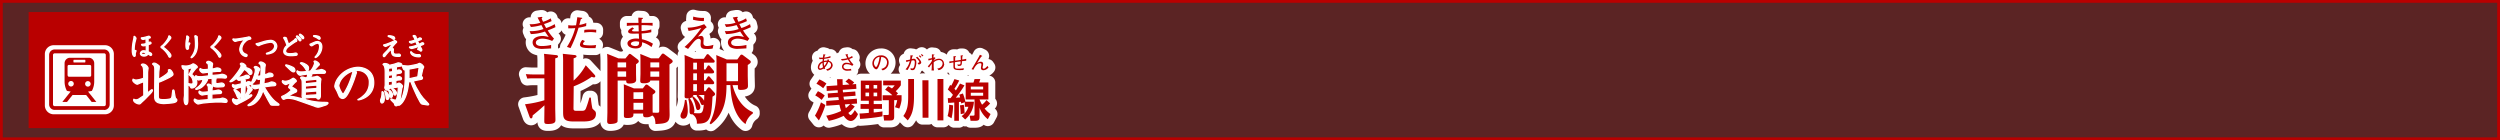 <svg xmlns="http://www.w3.org/2000/svg" viewBox="0 0 904.72 50.72"><rect x="0" y="0" width="904.72" height="50.72" fill="#333333" stroke="none"/><title>st4016519941709-00001アセット 1</title><g id="d4f14fe7-7ada-4be9-be85-338c52ec6bc1" data-name="レイヤー 2"><g id="c3bcacae-22ea-4601-91e7-4eb8a911c2f8" data-name="レイヤー 1"><path d="M.5.5V50.22H904.22V.5Z" style="fill:none;stroke:#b90000"/><path d="M.5.5V50.22H904.22V.5Z" style="fill:#b90000;opacity:0.3"/><path d="M190,37.73A39.16,39.16,0,0,0,197,36.28V28.34h-4.17a17.19,17.19,0,0,0-2,.11l-.54-1.62c.94.05,1.62.11,2.69.11H197V22.71a27.1,27.1,0,0,0-.13-3.23l4.36.46c.27,0,.7.11.7.51s-.32.46-1,.67V39c0,.7.08,3.74.08,4.36s0,1.51-2.64,1.51c-1.29,0-1.4-.19-1.4-1.19,0-.7.05-3.82.05-4.47v-1.1c-.81.75-2.18,2-4.26,3.66,0,.43-.08,1.08-.57,1.08-.32,0-.48-.43-.54-.54ZM207.54,39c0,.78,0,1.1,1.08,1.1h1.91c.89,0,1.24-.16,1.56-1a32.29,32.29,0,0,0,1.19-3.77h.54a34.47,34.47,0,0,0,.54,3.88c.08.22.86.86,1,1a1.49,1.49,0,0,1,.3,1c0,2.21-1.83,2.75-4.61,2.75h-3.58c-3.69,0-3.69-1.37-3.69-3.8V22.65a30,30,0,0,0-.11-3.18l4.07.43c.32,0,.89.11.89.48,0,.22,0,.38-1.05.73v8.05a20.48,20.48,0,0,0,4.39-5.55l3,3.23c.24.27.46.51.46.75a.44.44,0,0,1-.46.43,2,2,0,0,1-.81-.24,30.31,30.31,0,0,1-6.54,3.47Zm-13-32.68q.46.95,1,1.9a10.53,10.53,0,0,1-3.9.54l.48,1a16.41,16.41,0,0,0,3.8-.69c.12.2.63,1.2.77,1.43a13.28,13.28,0,0,1-4.28.77c-.32,0-.54,0-.75,0l.44,1.06a16.4,16.4,0,0,0,5.13-.92c.23.38.34.54,1.35,2a7.88,7.88,0,0,0-2.26-.39c-.22,0-3.58,0-3.58,2.37a2.21,2.21,0,0,0,1,1.78,5.34,5.34,0,0,0,2.87.51c.4,0,2.38-.12,2.83-.15V16.27a15.07,15.07,0,0,1-3.39.39c-.43,0-2.13,0-2.13-1.25,0-.92,1.28-1.43,2.36-1.43a8.89,8.89,0,0,1,3.54.85l.67-.85A17.79,17.79,0,0,1,198.21,11c1-.35,1.9-.74,2.81-1.17l-.27-1.1a14.11,14.11,0,0,1-3.11,1.41c-.24-.4-.52-1-.78-1.44a18,18,0,0,0,2.76-1.06l-.32-1a10.13,10.13,0,0,1-2.77,1.24A10.74,10.74,0,0,1,196,6.66l.13-.13c.12-.12.13-.13.13-.22s0-.17-.17-.17l-.31,0Zm17.64,2a11,11,0,0,1-2.53.7c.26-1,.55-2.09.58-2.17.26,0,.47-.08.47-.26s-.13-.16-.31-.17l-1.48-.2c-.07.59-.22,1.83-.46,2.95-.85,0-.94.05-1.25.05a11.57,11.57,0,0,1-1.56-.11v1.14c.28,0,.58,0,1,0a15,15,0,0,0,1.53-.08,23.33,23.33,0,0,1-3,6.8l1.29.44a43.4,43.4,0,0,0,2.91-7.38,17.43,17.43,0,0,0,2.75-.61Zm3.59,2.44c-.55,0-1.13-.08-2-.08a20,20,0,0,0-2.29.12l-.08,1a12.49,12.49,0,0,1,2.22-.19,12.72,12.72,0,0,1,2.13.17Zm-5,3.67a2.89,2.89,0,0,0-.9,1.74,1,1,0,0,0,.44.79c.67.44,2.72.47,3.65.47s1.17,0,1.55,0l.22-1.14a15.75,15.75,0,0,1-4.2,0c-.19,0-.54-.15-.54-.43s.31-.62.69-1Zm15.57,6.73,1.08-1.32c.16-.19.27-.35.48-.35a1,1,0,0,1,.57.27l2.24,1.72a.92.92,0,0,1,.46.7c0,.35-.19.51-1,1.08v3.47c0,.32.05,1.83.05,2.13,0,.94-.78,1.37-2.5,1.37-1.05,0-1.1-.48-1.1-1v-.08h-3.1V40.7c0,.4,0,3.12-.05,3.31-.24.75-2,.86-2.69.86s-1.05-.22-1.05-1c0-.51.08-2.72.08-3.18V22.76c0-.65,0-2.13-.11-3.29l4.15,1.67Zm-2.85,1.43V24.4h3.1V22.57Zm0,3.26v1.91h3.1V25.83Zm15.86-6.06c.27-.38.43-.4.54-.4s.3,0,.65.3l2.42,1.8a1,1,0,0,1,.48.7c0,.3-.19.51-1.16,1.13V38.54c0,.46.05,2.48.05,2.88,0,2.94-1,3.29-5.12,3.47-.11-2.1-.43-2.59-1.16-3.1a3.47,3.47,0,0,1-2.32.65c-1,0-1-.43-1-1.35h-3.5c0,1,0,1.62-2.26,1.62-1.05,0-1.19-.27-1.19-.92,0-.35,0-2,0-2.34V32.94c0-1.37,0-1.89-.05-2.45L229.44,32h3.18l.86-1.1a.59.59,0,0,1,.48-.3,1,1,0,0,1,.54.22l2.21,1.72c.24.19.46.35.46.65s-.08.46-1,1.08v4.9c0,.7,0,1.19.05,1.59l1.4.05c.75,0,.94-.05.94-.73V29.14h-3.23c-.13,1-2,1-2.34,1-1.16,0-1.29-.32-1.29-.94,0-.4.08-2.15.08-2.5V22c0-1.35-.05-1.94-.08-2.48l3.91,1.59h2.77Zm-10.1,13.6V35.8h3.5V33.37Zm0,3.82v2.5h3.5V37.2Zm9.32-14.62h-3.21V24.4h3.21Zm0,3.26h-3.21v1.91h3.21ZM231,6.37c0,.51,0,.66.07,1.91h-4.23v1.1a38.11,38.11,0,0,1,4.25-.24c0,.48.05,1.87.07,2.22-.2,0-.69,0-1.1,0-.92,0-1.31,0-1.31-.35s.39-.4.73-.58l-.62-.54c-.57.34-1.55.93-1.55,1.52s.75.7,1,.74c.61.07,2.64,0,2.87,0,0,.27.07,1.59.09,1.88a5.87,5.87,0,0,0-1.06-.09c-1.45,0-3.14.61-3.14,1.74s1.28,1.86,3.07,1.86c.74,0,2.21-.19,2.21-1.75a3.85,3.85,0,0,0,0-.5,9.63,9.63,0,0,1,3.42,1.74l.52-1.21a12.46,12.46,0,0,0-4-1.63c0-.3-.08-1.75-.09-2.07a20.08,20.08,0,0,0,3.5-.46v-1a17.87,17.87,0,0,1-3.53.59c0-.89,0-1.84,0-2.14a28.24,28.24,0,0,1,4,.2V8.28h-4c0-.26.05-1.14.07-1.33.05,0,.44-.17.44-.34s0-.13-.17-.15Zm.27,8.75c.11,1.09-.3,1.55-1.32,1.55-.63,0-1.64-.26-1.64-.82s.81-.89,1.79-.89a4.32,4.32,0,0,1,1.17.16Zm17.12,21a19.45,19.45,0,0,1,.51,4c0,.46-.05,2.83-1.59,2.83a1,1,0,0,1-1.05-1,2.88,2.88,0,0,1,.46-1.4,13,13,0,0,0,1.13-4.36Zm1.89,5.25c-.75,0-.75-.54-.75-1.78a13.06,13.06,0,0,0-.46-3.82l.43-.22a5.3,5.3,0,0,1-.75.05c-.92,0-1-.32-1-.75s.05-2.13.05-2.53v-8.7c0-1.19,0-2.61-.08-3.74l3.37,1.4h3.61l1-1.45a.47.47,0,0,1,.4-.24.61.61,0,0,1,.43.22l1.83,1.86a.75.75,0,0,1,.27.54c0,.48-.48.48-.73.48h-3.15v2.45h.57l.65-1.08c.13-.22.24-.4.46-.4a.64.64,0,0,1,.48.3l1.27,1.54a.81.81,0,0,1,.24.54c0,.51-.54.51-.75.51h-2.91v2.5h.57L256,28c.13-.22.24-.4.46-.4s.38.22.48.32l1.27,1.51a1,1,0,0,1,.24.57c0,.48-.51.48-.75.48h-2.91V33h.54l.75-1.08c.19-.27.3-.3.43-.3a.66.66,0,0,1,.54.27l1.4,1.54a.88.88,0,0,1,.32.62c0,.32-.16.48-.92.92-.4,8.24-1,9.86-5.68,9.78a3.53,3.53,0,0,0-1.59-3.39A.83.83,0,0,1,250.28,41.4Zm2-7h-1.4c0,.38-.05.89-1.27,1.16A8.59,8.59,0,0,1,251.3,40a2.14,2.14,0,0,1-.19.92c1.24.08,1.35.08,1.7.08,1.21,0,1.64-.32,1.89-3.21a.45.45,0,0,1-.46.24c-.38,0-.46-.13-.94-1.24a6.53,6.53,0,0,0-1.24-2.1Zm-1.35.54c.59.54,2.5,2.26,2.53,3.8,0,.46-.22,1.1-.83,1.1s-.59-.24-.89-1.37a9.74,9.74,0,0,0-1.21-3.18Zm1.29-12.23h-1.35v2.45h1.35Zm0,3.85h-1.35v2.5h1.35Zm0,3.91h-1.35V33h1.35Zm.48,3.93a5.61,5.61,0,0,1,2.1,2.07c.05-1.08.05-1.18.08-2.07Zm19.74,6.71a6.58,6.58,0,0,0-2.64,3.82c-4.85-3.45-5.31-10.88-5.49-14.11h-1.4c0,5.57-.92,10.61-5.68,14.19l-.43-.35c1.48-3.21,2.5-5.84,2.5-13.6V23.65c0-1.72,0-2.83-.11-3.72L263,21.52h3.82l1-1.37c.22-.32.35-.38.54-.38s.24,0,.57.24l2.37,1.78c.35.24.4.43.4.62s0,.43-1.1,1.1V27.2c0,.54.08,3.2.08,3.8s0,1.54-2.64,1.54c-1,0-1-.3-1-1.72h-1.94c1.05,4.07,3.29,8.08,7.33,9.75Zm-5.36-18.18h-4.17v6.49h4.17ZM254.78,6.47a3.9,3.9,0,0,1-.61,0A12.06,12.06,0,0,1,250.87,6l-.09,1.13a15.07,15.07,0,0,0,3.94.5Zm3.4,9.74a7.22,7.22,0,0,1-2.31.44c-.71,0-1.31-.2-1.31-1.13,0-.15.08-1.12.08-1.32,0-.94-.48-1.2-.89-1.2a4.13,4.13,0,0,0-1.18.27l1.53-1.79a7.21,7.21,0,0,1,1.67-1.64c-.2-.22-.57-.63-.93-1.1a16.47,16.47,0,0,1-6,1.28l.35,1.18a31,31,0,0,0,4.62-1.09A39.24,39.24,0,0,1,247.73,17l1.28.7c.31-.38,1.8-2.25,2.18-2.65s1-1,1.59-1a.77.77,0,0,1,.83.9c0,.17-.07,1-.07,1.18,0,1.56,1,1.59,2.45,1.59a8.25,8.25,0,0,0,1.9-.15Zm7-9.89q.46.95,1,1.9a10.53,10.53,0,0,1-3.9.54l.48,1a16.41,16.41,0,0,0,3.8-.69c.12.2.63,1.2.77,1.43a13.28,13.28,0,0,1-4.28.77c-.32,0-.54,0-.75,0l.44,1.06a16.4,16.4,0,0,0,5.13-.92c.23.38.34.54,1.35,2A7.88,7.88,0,0,0,267,13c-.22,0-3.58,0-3.58,2.37a2.21,2.21,0,0,0,1,1.78,5.34,5.34,0,0,0,2.87.51c.4,0,2.38-.12,2.83-.15V16.27a15.07,15.07,0,0,1-3.39.39c-.43,0-2.13,0-2.13-1.25,0-.92,1.28-1.43,2.36-1.43a8.89,8.89,0,0,1,3.54.85l.67-.85A17.79,17.79,0,0,1,268.89,11c1-.35,1.9-.74,2.81-1.17l-.27-1.1a14.11,14.11,0,0,1-3.11,1.41c-.24-.4-.52-1-.78-1.44a18,18,0,0,0,2.76-1.06l-.32-1a10.13,10.13,0,0,1-2.77,1.24,10.74,10.74,0,0,1-.48-1.25l.13-.13c.12-.12.13-.13.13-.22s0-.17-.17-.17l-.31,0ZM298.7,38a30.8,30.8,0,0,1-2.35,5.59l-1.42-1.76a24.11,24.11,0,0,0,2.16-4.79ZM296,33a10,10,0,0,1,2.46,1.58l-1.12,1.58a12.43,12.43,0,0,0-2.32-1.63Zm.53-4.26a11.83,11.83,0,0,1,2.54,1.49l-1.17,1.7a11.31,11.31,0,0,0-2.45-1.63ZM299,41.86a21.82,21.82,0,0,0,5.39-1.7,18.18,18.18,0,0,1-.61-2.24l-4.77.35L299,36.53l4.55-.34c0-.35-.11-.72-.16-1.07l-3.75.27-.1-1.57,3.67-.27-.08-.91-3.94.27-.08-1.73L303,30.9c0-.8-.06-1.42-.08-2.24h2c0,.67,0,1.25.06,2.1l2.42-.18a13.06,13.06,0,0,0-1.44-1.07l1.17-1.06a10.67,10.67,0,0,1,2,1.41l-.72.66,1.41-.11.1,1.74L305,32.5c0,.18,0,.32.08.93l4.43-.32.11,1.54-4.35.32c0,.27.06.48.16,1.09l4.64-.34.1,1.75-2.21.16,1.36.88A10.57,10.57,0,0,1,307,40.87c.19.27.51.75.86.75s1.18-1.15,1.49-1.78l1.14,1.46c-.16.4-1.06,2.48-2.59,2.48-.54,0-1.54-.26-2.58-1.87a20.32,20.32,0,0,1-5.39,1.82Zm6.75-4.08c.1.4.26,1.06.35,1.34a8.71,8.71,0,0,0,1.58-1.49Zm-4.42-14.15A1.7,1.7,0,0,0,299.94,22a4,4,0,0,0,.13-.41l-.61-.08a2.22,2.22,0,0,1-.08.42,3.76,3.76,0,0,0-1.2.12,6.75,6.75,0,0,1,.08-.75,16.55,16.55,0,0,0,2.28-.43l0-.59a8.82,8.82,0,0,1-2.23.56c.07-.3.11-.43.22-.82.18-.11.22-.13.22-.19s-.06-.06-.12-.07L298,19.6c-.08.4-.14.72-.22,1.28-.11,0-.27,0-.53,0a3.32,3.32,0,0,1-.91-.08l.24.6a8.9,8.9,0,0,0,1.14-.06c0,.21,0,.57-.06.85a2.4,2.4,0,0,0-1.7,2.16c0,.71.44.95.81.95a2.49,2.49,0,0,0,1.25-.5,2.6,2.6,0,0,0,.13.3l.48-.34c0-.08-.08-.17-.15-.34a5.08,5.08,0,0,0,1.26-2,1.1,1.1,0,0,1,1,1.13c0,.85-.85,1.39-1.79,1.53l.41.5a2.28,2.28,0,0,0,2-2Zm-2.14-1.23a4.25,4.25,0,0,1-.9,1.48,5.86,5.86,0,0,1-.17-1.33,2.68,2.68,0,0,1,1.06-.15Zm-1.34,1.91a1.8,1.8,0,0,1-1,.45c-.13,0-.37,0-.37-.41a2,2,0,0,1,1.16-1.61,6.62,6.62,0,0,0,.2,1.57Zm11-1a7.57,7.57,0,0,1-1.5-1.95,10.32,10.32,0,0,0,1.28-.57l-.28-.53a5,5,0,0,1-1.24.65,4.89,4.89,0,0,1-.38-1l.09-.11s.06-.08.06-.12-.08-.07-.11-.07h-.14l-.69.09c.1.19.54,1.14.65,1.35a7.57,7.57,0,0,1-1.86.29h-.39l.33.57a9.41,9.41,0,0,0,2.17-.4,10.79,10.79,0,0,0,1,1.51,4.18,4.18,0,0,0-1.46-.31,1.47,1.47,0,0,0-1.67,1.4,1.38,1.38,0,0,0,.37.94,2.13,2.13,0,0,0,1.71.54,10.29,10.29,0,0,0,1.3-.1l-.13-.6a4.43,4.43,0,0,1-1.19.16c-.25,0-1.51,0-1.51-.95,0-.39.36-.88,1.22-.88a3.57,3.57,0,0,1,1.93.63Zm2.21,17.76c1,0,1.78-.1,3.36-.22V39.4h-3V37.67h3V36.45h-2.9V29.17h7.57v7.28h-2.91v1.22h3V39.4h-3v1.3c.51,0,1.78-.19,3.17-.38V42.1a68,68,0,0,1-8.1.93Zm2.15-10.31v1.28h1.3V30.79Zm0,2.74v1.34h1.3V33.52Zm2.93-2.74v1.28h1.3V30.79Zm0,2.74v1.34h1.3V33.52Zm5.27-2.29a12.17,12.17,0,0,1,1.38.8,8.55,8.55,0,0,0,1-1.14h-4.18V29.17H326v1.68A10.84,10.84,0,0,1,324.16,33a7.81,7.81,0,0,1,.82.8l-.61.64h1.9v1.79a12.77,12.77,0,0,1-.83,3.06l-1.55-.5a9.91,9.91,0,0,0,.8-2.56h-1.1v6c0,1.12-.38,1.38-1.49,1.38h-2.16l-.27-2h1.44c.35,0,.54,0,.54-.43V36.26h-2.23V34.47h3.51a13.67,13.67,0,0,0-2.62-2Zm.18-8.63a2.57,2.57,0,0,0-2.83-2.54,3,3,0,0,0-2.3,1,2.74,2.74,0,0,0-.76,1.92c0,1.18.82,2.12,1.44,2.12.39,0,.73-.76.86-1a11.63,11.63,0,0,0,.89-3.44,2,2,0,0,1,1,.2,1.85,1.85,0,0,1,1.11,1.68,2.55,2.55,0,0,1-.54,1.6,2.93,2.93,0,0,1-1.54.81l.5.54a2.87,2.87,0,0,0,2.17-2.84Zm-3.29-2a10.1,10.1,0,0,1-.55,2.49c-.37,1-.57,1.15-.76,1.15s-.71-.69-.71-1.32a2.32,2.32,0,0,1,.84-1.8,2,2,0,0,1,1.18-.52Zm10.36,8h2.11v6.27c0,5.17-.94,7-2.26,8.72l-1.6-1.6c1.41-2,1.75-3.75,1.75-7.07Zm5.14.46H336V42.6h-2.13Zm5.47-.46h2.13v15h-2.13Zm-5.1-8.45a5.29,5.29,0,0,0-.61-.55l-.32.26a4.63,4.63,0,0,1,.62.57Zm-.72.47a8.11,8.11,0,0,0-.63-.58l-.3.29a2.85,2.85,0,0,1,.6.58Zm-.07,2c0-.58-1-1.65-1.43-2.06l-.5.32c1,.81,1.25,1.44,1.25,1.6s-.46.31-.65.32l.41.59c.68-.12.92-.48.92-.76Zm-1.76,0c0-.71-.2-1.34-.9-1.34a3.55,3.55,0,0,0-.76.11,8.47,8.47,0,0,1,.23-1c.1,0,.23-.13.23-.2a.07.07,0,0,0-.06-.07l-.88-.11a9.73,9.73,0,0,1-.14,1.56,14.1,14.1,0,0,1-1.51.28l.2.65a8.34,8.34,0,0,1,1.2-.4,6.18,6.18,0,0,1-1.53,3l.71.27a9.85,9.85,0,0,0,1.46-3.42,3.36,3.36,0,0,1,.68-.09c.3,0,.5.09.5.77,0,.22-.07,2.18-.88,2.18a2.81,2.81,0,0,1-.67-.13l.09.65a4.91,4.91,0,0,0,.64.08.92.92,0,0,0,.88-.55,5.31,5.31,0,0,0,.5-2.21Zm10,.53a1.78,1.78,0,0,0-1.88-1.88,3,3,0,0,0-1.94.79,11,11,0,0,1,.76-1.05l-.43-.27a2.37,2.37,0,0,1-.32.13c0-.19,0-.56.06-.84l.25-.12s.06,0,.06-.08,0-.06-.08-.06l-.85-.1c0,.24,0,1.07,0,1.37a11.18,11.18,0,0,1-1.34.27l.13.62a10.05,10.05,0,0,1,1.22-.36V22a8.43,8.43,0,0,1-1.51,2l.46.43a14.39,14.39,0,0,1,1-1.35v.43a15.65,15.65,0,0,1-.11,2H338a14.65,14.65,0,0,1-.11-2v-.93a2.85,2.85,0,0,1,1.85-.85,1.26,1.26,0,0,1,1.37,1.28,1.91,1.91,0,0,1-1.93,1.76l.48.62a2.42,2.42,0,0,0,2.06-2.3Zm3.29,15a22,22,0,0,1-.56,4.67L342.92,42a14.64,14.64,0,0,0,.56-4.1ZM343,35.51l1,0c.21-.29.59-.78.86-1.18A14.41,14.41,0,0,0,343,32.4l.86-1.68.35.32a16.71,16.71,0,0,0,1.18-2.42l1.74.51a24.8,24.8,0,0,1-1.74,3c.26.27.38.42.53.59.9-1.38,1.22-2,1.5-2.48l1.6.66a34,34,0,0,1-3.14,4.45l1.58-.08c-.1-.35-.16-.56-.3-1l1.3-.45a16.58,16.58,0,0,1,.9,3h3.09a9.14,9.14,0,0,1-3.17,6.42L348,42a6.06,6.06,0,0,0,2.45-3.36h-1.3V37l-1.33.45c0-.24,0-.37-.1-.62l-.7.08v6.8h-1.68V37.09c-1.18.11-1.63.13-2.22.14Zm5.78,2.43a22,22,0,0,1,.3,3.07l-1.41.29a26.85,26.85,0,0,0-.27-3.17Zm9.54-.51a10.58,10.58,0,0,1-2,1.84,8.51,8.51,0,0,0,2.16,2l-1,1.87a9.64,9.64,0,0,1-3-4.15V42.1c0,1.23-.18,1.62-1.63,1.62h-1.62l-.32-1.87h1.22c.53,0,.54-.14.54-.59V36h-3.2v-6.1h2.8a12.6,12.6,0,0,0,.4-1.28l2.08,0a9.14,9.14,0,0,1-.42,1.23h3.35V36h-3.2a12.4,12.4,0,0,0,.91,1.89A8.27,8.27,0,0,0,357,36.23Zm-7-6.08v1h4.47v-1Zm0,2.21v1.09h4.47V33.56Zm-1.66-11.61v-.67c-.34.1-1,.22-1.44.28a8.52,8.52,0,0,1,.08-1.23c.13-.07.21-.12.21-.2s0-.07-.14-.08l-.71,0c0,.18,0,.55.06,1.62-.71.11-1.32.21-2.07.29,0-.44,0-1.17.08-1.32.2-.11.25-.15.25-.22s0-.07-.19-.08l-.74,0a2.8,2.8,0,0,1,0,.36c0,.2,0,1.16,0,1.37a9.15,9.15,0,0,1-1.48.13l0,.67a11.07,11.07,0,0,1,1.46-.28c0,1.84,0,2,.18,2.25s.58.53,2,.53c.69,0,1.19,0,1.46-.06l.15-.62a10,10,0,0,1-1.95.16c-1.15,0-1.3-.13-1.3-1.13,0-.18,0-1,0-1.21.9-.15,1.7-.26,2.05-.3,0,.93,0,1.14-.69,1.14a1.44,1.44,0,0,1-.5-.09l.23.6c1.33.06,1.44-.24,1.46-1.72.31,0,1.18-.13,1.29-.13Zm8.05,2.43-.36-.53c-.12.15-.29.32-.42.45-.35.34-.63.55-.9.55a.38.38,0,0,1-.43-.38,3.15,3.15,0,0,1,.08-.52,4.54,4.54,0,0,0,.11-.78c0-.62-.41-.83-.91-.83a2.88,2.88,0,0,0-1.3.49l.74-1.17c.27-.42.55-.83.85-1.23.19,0,.29-.11.29-.16s0-.06-.07-.08l-.76-.38c-.23.46-.37.74-.89,1.63l-1.05,1.81c-.43.75-.66,1.14-1.09,1.76l.65.25c.83-1.67,1.55-2.37,2.43-2.37.1,0,.48,0,.48.39,0,.19-.18,1.11-.18,1.32,0,.66.49.82.92.82a2.49,2.49,0,0,0,1.81-1Z" style="fill:none;stroke:#fff;stroke-linejoin:round;stroke-width:5px"/><path d="M190,37.73A39.16,39.16,0,0,0,197,36.28V28.34h-4.17a17.19,17.19,0,0,0-2,.11l-.54-1.62c.94.05,1.62.11,2.69.11H197V22.71a27.1,27.1,0,0,0-.13-3.23l4.36.46c.27,0,.7.11.7.51s-.32.46-1,.67V39c0,.7.08,3.74.08,4.36s0,1.51-2.64,1.51c-1.29,0-1.4-.19-1.4-1.19,0-.7.05-3.82.05-4.47v-1.1c-.81.75-2.18,2-4.26,3.66,0,.43-.08,1.08-.57,1.08-.32,0-.48-.43-.54-.54ZM207.54,39c0,.78,0,1.1,1.08,1.1h1.91c.89,0,1.24-.16,1.56-1a32.29,32.29,0,0,0,1.19-3.77h.54a34.47,34.47,0,0,0,.54,3.88c.08.22.86.86,1,1a1.49,1.49,0,0,1,.3,1c0,2.21-1.83,2.75-4.61,2.75h-3.58c-3.69,0-3.69-1.37-3.69-3.8V22.65a30,30,0,0,0-.11-3.18l4.07.43c.32,0,.89.11.89.48,0,.22,0,.38-1.05.73v8.05a20.48,20.48,0,0,0,4.39-5.55l3,3.23c.24.27.46.51.46.75a.44.44,0,0,1-.46.43,2,2,0,0,1-.81-.24,30.31,30.31,0,0,1-6.54,3.47Zm-13-32.68q.46.95,1,1.9a10.53,10.53,0,0,1-3.9.54l.48,1a16.41,16.41,0,0,0,3.8-.69c.12.2.63,1.2.77,1.43a13.28,13.28,0,0,1-4.28.77c-.32,0-.54,0-.75,0l.44,1.06a16.4,16.4,0,0,0,5.13-.92c.23.38.34.54,1.35,2a7.88,7.88,0,0,0-2.26-.39c-.22,0-3.58,0-3.58,2.37a2.21,2.21,0,0,0,1,1.78,5.34,5.34,0,0,0,2.87.51c.4,0,2.38-.12,2.83-.15V16.27a15.07,15.07,0,0,1-3.39.39c-.43,0-2.13,0-2.13-1.25,0-.92,1.28-1.43,2.36-1.43a8.89,8.89,0,0,1,3.54.85l.67-.85A17.79,17.79,0,0,1,198.21,11c1-.35,1.9-.74,2.81-1.17l-.27-1.1a14.11,14.11,0,0,1-3.11,1.41c-.24-.4-.52-1-.78-1.44a18,18,0,0,0,2.76-1.06l-.32-1a10.13,10.13,0,0,1-2.77,1.24A10.74,10.74,0,0,1,196,6.66l.13-.13c.12-.12.13-.13.13-.22s0-.17-.17-.17l-.31,0Zm17.64,2a11,11,0,0,1-2.53.7c.26-1,.55-2.09.58-2.17.26,0,.47-.08.47-.26s-.13-.16-.31-.17l-1.48-.2c-.07.59-.22,1.83-.46,2.95-.85,0-.94.05-1.25.05a11.57,11.57,0,0,1-1.56-.11v1.14c.28,0,.58,0,1,0a15,15,0,0,0,1.53-.08,23.33,23.33,0,0,1-3,6.8l1.29.44a43.4,43.4,0,0,0,2.91-7.38,17.43,17.43,0,0,0,2.75-.61Zm3.59,2.44c-.55,0-1.13-.08-2-.08a20,20,0,0,0-2.29.12l-.08,1a12.49,12.49,0,0,1,2.22-.19,12.72,12.72,0,0,1,2.13.17Zm-5,3.67a2.89,2.89,0,0,0-.9,1.74,1,1,0,0,0,.44.79c.67.44,2.72.47,3.65.47s1.17,0,1.55,0l.22-1.14a15.75,15.75,0,0,1-4.2,0c-.19,0-.54-.15-.54-.43s.31-.62.69-1Zm15.57,6.73,1.08-1.32c.16-.19.27-.35.48-.35a1,1,0,0,1,.57.27l2.24,1.72a.92.92,0,0,1,.46.7c0,.35-.19.51-1,1.08v3.47c0,.32.05,1.83.05,2.13,0,.94-.78,1.37-2.5,1.37-1.05,0-1.1-.48-1.1-1v-.08h-3.1V40.7c0,.4,0,3.12-.05,3.31-.24.75-2,.86-2.69.86s-1.05-.22-1.05-1c0-.51.08-2.72.08-3.18V22.76c0-.65,0-2.13-.11-3.29l4.15,1.67Zm-2.85,1.43V24.4h3.1V22.57Zm0,3.26v1.91h3.1V25.83Zm15.86-6.06c.27-.38.43-.4.54-.4s.3,0,.65.3l2.42,1.8a1,1,0,0,1,.48.7c0,.3-.19.51-1.16,1.13V38.54c0,.46.05,2.48.05,2.88,0,2.94-1,3.29-5.12,3.47-.11-2.1-.43-2.59-1.16-3.1a3.47,3.47,0,0,1-2.32.65c-1,0-1-.43-1-1.35h-3.5c0,1,0,1.62-2.26,1.62-1.05,0-1.19-.27-1.19-.92,0-.35,0-2,0-2.34V32.94c0-1.37,0-1.89-.05-2.45L229.44,32h3.18l.86-1.1a.59.59,0,0,1,.48-.3,1,1,0,0,1,.54.22l2.21,1.72c.24.19.46.35.46.65s-.08.46-1,1.08v4.9c0,.7,0,1.19.05,1.59l1.4.05c.75,0,.94-.05.94-.73V29.14h-3.23c-.13,1-2,1-2.34,1-1.16,0-1.29-.32-1.29-.94,0-.4.08-2.15.08-2.5V22c0-1.35-.05-1.94-.08-2.48l3.91,1.59h2.77Zm-10.1,13.6V35.8h3.5V33.37Zm0,3.82v2.5h3.5V37.2Zm9.32-14.62h-3.21V24.4h3.21Zm0,3.26h-3.21v1.91h3.21ZM231,6.37c0,.51,0,.66.07,1.91h-4.23v1.1a38.11,38.11,0,0,1,4.25-.24c0,.48.05,1.87.07,2.22-.2,0-.69,0-1.1,0-.92,0-1.31,0-1.31-.35s.39-.4.73-.58l-.62-.54c-.57.34-1.55.93-1.55,1.52s.75.7,1,.74c.61.07,2.64,0,2.87,0,0,.27.07,1.59.09,1.88a5.87,5.87,0,0,0-1.06-.09c-1.45,0-3.14.61-3.14,1.74s1.28,1.86,3.07,1.86c.74,0,2.21-.19,2.21-1.75a3.85,3.85,0,0,0,0-.5,9.63,9.63,0,0,1,3.42,1.74l.52-1.21a12.46,12.46,0,0,0-4-1.63c0-.3-.08-1.75-.09-2.07a20.08,20.08,0,0,0,3.5-.46v-1a17.87,17.87,0,0,1-3.53.59c0-.89,0-1.84,0-2.14a28.24,28.24,0,0,1,4,.2V8.28h-4c0-.26.05-1.14.07-1.33.05,0,.44-.17.44-.34s0-.13-.17-.15Zm.27,8.75c.11,1.09-.3,1.55-1.32,1.55-.63,0-1.64-.26-1.64-.82s.81-.89,1.79-.89a4.32,4.32,0,0,1,1.17.16Zm17.12,21a19.45,19.45,0,0,1,.51,4c0,.46-.05,2.83-1.59,2.83a1,1,0,0,1-1.05-1,2.88,2.88,0,0,1,.46-1.4,13,13,0,0,0,1.13-4.36Zm1.89,5.25c-.75,0-.75-.54-.75-1.78a13.06,13.06,0,0,0-.46-3.82l.43-.22a5.3,5.3,0,0,1-.75.05c-.92,0-1-.32-1-.75s.05-2.13.05-2.53v-8.7c0-1.19,0-2.61-.08-3.74l3.37,1.4h3.61l1-1.45a.47.47,0,0,1,.4-.24.61.61,0,0,1,.43.22l1.83,1.86a.75.75,0,0,1,.27.54c0,.48-.48.48-.73.48h-3.15v2.45h.57l.65-1.08c.13-.22.24-.4.46-.4a.64.64,0,0,1,.48.3l1.27,1.54a.81.81,0,0,1,.24.54c0,.51-.54.51-.75.51h-2.91v2.5h.57L256,28c.13-.22.24-.4.46-.4s.38.22.48.32l1.27,1.51a1,1,0,0,1,.24.57c0,.48-.51.48-.75.48h-2.91V33h.54l.75-1.08c.19-.27.3-.3.43-.3a.66.66,0,0,1,.54.27l1.4,1.54a.88.88,0,0,1,.32.62c0,.32-.16.48-.92.92-.4,8.24-1,9.86-5.68,9.78a3.53,3.53,0,0,0-1.59-3.39A.83.83,0,0,1,250.28,41.4Zm2-7h-1.4c0,.38-.05.89-1.27,1.16A8.59,8.59,0,0,1,251.3,40a2.14,2.14,0,0,1-.19.92c1.24.08,1.35.08,1.7.08,1.21,0,1.64-.32,1.89-3.21a.45.45,0,0,1-.46.24c-.38,0-.46-.13-.94-1.24a6.53,6.53,0,0,0-1.24-2.1Zm-1.35.54c.59.54,2.5,2.26,2.53,3.8,0,.46-.22,1.1-.83,1.1s-.59-.24-.89-1.37a9.74,9.74,0,0,0-1.21-3.18Zm1.29-12.23h-1.35v2.45h1.35Zm0,3.85h-1.35v2.5h1.35Zm0,3.91h-1.35V33h1.35Zm.48,3.93a5.61,5.61,0,0,1,2.1,2.07c.05-1.08.05-1.18.08-2.07Zm19.74,6.71a6.58,6.58,0,0,0-2.64,3.82c-4.85-3.45-5.31-10.88-5.49-14.11h-1.4c0,5.57-.92,10.61-5.68,14.19l-.43-.35c1.48-3.21,2.5-5.84,2.5-13.6V23.65c0-1.72,0-2.83-.11-3.72L263,21.52h3.82l1-1.37c.22-.32.35-.38.54-.38s.24,0,.57.24l2.37,1.78c.35.24.4.43.4.62s0,.43-1.1,1.1V27.2c0,.54.08,3.2.08,3.8s0,1.54-2.64,1.54c-1,0-1-.3-1-1.72h-1.94c1.05,4.07,3.29,8.08,7.33,9.75Zm-5.36-18.18h-4.17v6.49h4.17ZM254.78,6.47a3.9,3.9,0,0,1-.61,0A12.06,12.06,0,0,1,250.87,6l-.09,1.13a15.07,15.07,0,0,0,3.94.5Zm3.4,9.74a7.22,7.22,0,0,1-2.31.44c-.71,0-1.31-.2-1.31-1.13,0-.15.08-1.12.08-1.32,0-.94-.48-1.2-.89-1.2a4.13,4.13,0,0,0-1.18.27l1.53-1.79a7.21,7.21,0,0,1,1.67-1.64c-.2-.22-.57-.63-.93-1.1a16.47,16.47,0,0,1-6,1.28l.35,1.18a31,31,0,0,0,4.62-1.09A39.24,39.24,0,0,1,247.73,17l1.28.7c.31-.38,1.8-2.25,2.18-2.65s1-1,1.59-1a.77.77,0,0,1,.83.9c0,.17-.07,1-.07,1.18,0,1.56,1,1.59,2.45,1.59a8.25,8.25,0,0,0,1.9-.15Zm7-9.89q.46.95,1,1.9a10.53,10.53,0,0,1-3.9.54l.48,1a16.41,16.41,0,0,0,3.8-.69c.12.2.63,1.2.77,1.43a13.28,13.28,0,0,1-4.28.77c-.32,0-.54,0-.75,0l.44,1.06a16.4,16.4,0,0,0,5.13-.92c.23.38.34.54,1.35,2A7.88,7.88,0,0,0,267,13c-.22,0-3.58,0-3.58,2.37a2.21,2.21,0,0,0,1,1.78,5.34,5.34,0,0,0,2.87.51c.4,0,2.38-.12,2.83-.15V16.27a15.07,15.07,0,0,1-3.39.39c-.43,0-2.13,0-2.13-1.25,0-.92,1.28-1.43,2.36-1.43a8.89,8.89,0,0,1,3.54.85l.67-.85A17.79,17.79,0,0,1,268.89,11c1-.35,1.9-.74,2.81-1.17l-.27-1.1a14.11,14.11,0,0,1-3.11,1.41c-.24-.4-.52-1-.78-1.44a18,18,0,0,0,2.76-1.06l-.32-1a10.13,10.13,0,0,1-2.77,1.24,10.74,10.74,0,0,1-.48-1.25l.13-.13c.12-.12.13-.13.13-.22s0-.17-.17-.17l-.31,0ZM298.7,38a30.8,30.8,0,0,1-2.35,5.59l-1.42-1.76a24.11,24.11,0,0,0,2.16-4.79ZM296,33a10,10,0,0,1,2.46,1.58l-1.12,1.58a12.43,12.43,0,0,0-2.32-1.63Zm.53-4.26a11.83,11.83,0,0,1,2.54,1.49l-1.17,1.7a11.31,11.31,0,0,0-2.45-1.63ZM299,41.86a21.82,21.82,0,0,0,5.39-1.7,18.18,18.18,0,0,1-.61-2.24l-4.77.35L299,36.53l4.55-.34c0-.35-.11-.72-.16-1.07l-3.75.27-.1-1.57,3.67-.27-.08-.91-3.94.27-.08-1.73L303,30.9c0-.8-.06-1.42-.08-2.24h2c0,.67,0,1.25.06,2.1l2.42-.18a13.06,13.06,0,0,0-1.44-1.07l1.17-1.06a10.67,10.67,0,0,1,2,1.41l-.72.66,1.41-.11.1,1.74L305,32.5c0,.18,0,.32.08.93l4.43-.32.11,1.54-4.35.32c0,.27.06.48.16,1.09l4.64-.34.1,1.75-2.21.16,1.36.88A10.57,10.57,0,0,1,307,40.87c.19.27.51.75.86.75s1.18-1.15,1.49-1.78l1.14,1.46c-.16.4-1.06,2.48-2.59,2.48-.54,0-1.54-.26-2.58-1.87a20.32,20.32,0,0,1-5.39,1.82Zm6.75-4.08c.1.4.26,1.06.35,1.34a8.71,8.71,0,0,0,1.58-1.49Zm-4.42-14.15A1.7,1.7,0,0,0,299.94,22a4,4,0,0,0,.13-.41l-.61-.08a2.22,2.22,0,0,1-.08.42,3.76,3.76,0,0,0-1.2.12,6.75,6.75,0,0,1,.08-.75,16.55,16.55,0,0,0,2.28-.43l0-.59a8.82,8.82,0,0,1-2.23.56c.07-.3.11-.43.22-.82.18-.11.22-.13.22-.19s-.06-.06-.12-.07L298,19.6c-.08.4-.14.72-.22,1.28-.11,0-.27,0-.53,0a3.32,3.32,0,0,1-.91-.08l.24.6a8.9,8.9,0,0,0,1.14-.06c0,.21,0,.57-.06.85a2.4,2.4,0,0,0-1.7,2.16c0,.71.44.95.81.95a2.49,2.49,0,0,0,1.25-.5,2.6,2.6,0,0,0,.13.3l.48-.34c0-.08-.08-.17-.15-.34a5.08,5.08,0,0,0,1.26-2,1.1,1.1,0,0,1,1,1.13c0,.85-.85,1.39-1.79,1.53l.41.5a2.28,2.28,0,0,0,2-2Zm-2.14-1.23a4.25,4.25,0,0,1-.9,1.48,5.86,5.86,0,0,1-.17-1.33,2.68,2.68,0,0,1,1.06-.15Zm-1.34,1.91a1.8,1.8,0,0,1-1,.45c-.13,0-.37,0-.37-.41a2,2,0,0,1,1.16-1.61,6.62,6.62,0,0,0,.2,1.57Zm11-1a7.57,7.57,0,0,1-1.5-1.95,10.32,10.32,0,0,0,1.28-.57l-.28-.53a5,5,0,0,1-1.24.65,4.89,4.89,0,0,1-.38-1l.09-.11s.06-.08.06-.12-.08-.07-.11-.07h-.14l-.69.09c.1.19.54,1.14.65,1.35a7.57,7.57,0,0,1-1.86.29h-.39l.33.57a9.41,9.41,0,0,0,2.17-.4,10.79,10.79,0,0,0,1,1.51,4.18,4.18,0,0,0-1.46-.31,1.47,1.47,0,0,0-1.67,1.4,1.38,1.38,0,0,0,.37.94,2.13,2.13,0,0,0,1.71.54,10.29,10.29,0,0,0,1.3-.1l-.13-.6a4.43,4.43,0,0,1-1.19.16c-.25,0-1.51,0-1.51-.95,0-.39.36-.88,1.22-.88a3.57,3.57,0,0,1,1.93.63Zm2.21,17.76c1,0,1.78-.1,3.36-.22V39.4h-3V37.67h3V36.45h-2.9V29.17h7.57v7.28h-2.91v1.22h3V39.4h-3v1.3c.51,0,1.78-.19,3.17-.38V42.1a68,68,0,0,1-8.1.93Zm2.15-10.31v1.28h1.3V30.79Zm0,2.74v1.34h1.3V33.52Zm2.93-2.74v1.28h1.3V30.79Zm0,2.74v1.34h1.3V33.52Zm5.27-2.29a12.17,12.17,0,0,1,1.38.8,8.55,8.55,0,0,0,1-1.14h-4.18V29.17H326v1.68A10.84,10.84,0,0,1,324.16,33a7.81,7.81,0,0,1,.82.8l-.61.64h1.9v1.79a12.77,12.77,0,0,1-.83,3.06l-1.55-.5a9.91,9.91,0,0,0,.8-2.56h-1.1v6c0,1.12-.38,1.38-1.49,1.38h-2.16l-.27-2h1.44c.35,0,.54,0,.54-.43V36.26h-2.23V34.47h3.51a13.67,13.67,0,0,0-2.62-2Zm.18-8.63a2.57,2.57,0,0,0-2.83-2.54,3,3,0,0,0-2.3,1,2.74,2.74,0,0,0-.76,1.92c0,1.18.82,2.12,1.44,2.12.39,0,.73-.76.86-1a11.63,11.63,0,0,0,.89-3.44,2,2,0,0,1,1,.2,1.85,1.85,0,0,1,1.11,1.68,2.55,2.55,0,0,1-.54,1.6,2.93,2.93,0,0,1-1.54.81l.5.54a2.87,2.87,0,0,0,2.17-2.84Zm-3.29-2a10.1,10.1,0,0,1-.55,2.49c-.37,1-.57,1.15-.76,1.15s-.71-.69-.71-1.32a2.32,2.32,0,0,1,.84-1.8,2,2,0,0,1,1.18-.52Zm10.36,8h2.11v6.27c0,5.17-.94,7-2.26,8.72l-1.6-1.6c1.41-2,1.75-3.75,1.75-7.07Zm5.14.46H336V42.6h-2.13Zm5.47-.46h2.13v15h-2.13Zm-5.1-8.45a5.29,5.29,0,0,0-.61-.55l-.32.26a4.63,4.63,0,0,1,.62.57Zm-.72.47a8.11,8.11,0,0,0-.63-.58l-.3.29a2.85,2.85,0,0,1,.6.58Zm-.07,2c0-.58-1-1.65-1.43-2.06l-.5.32c1,.81,1.25,1.44,1.25,1.6s-.46.31-.65.32l.41.59c.68-.12.92-.48.92-.76Zm-1.76,0c0-.71-.2-1.34-.9-1.34a3.55,3.55,0,0,0-.76.11,8.47,8.47,0,0,1,.23-1c.1,0,.23-.13.23-.2a.07.07,0,0,0-.06-.07l-.88-.11a9.73,9.73,0,0,1-.14,1.56,14.1,14.1,0,0,1-1.51.28l.2.65a8.34,8.34,0,0,1,1.2-.4,6.18,6.18,0,0,1-1.53,3l.71.27a9.85,9.85,0,0,0,1.46-3.42,3.36,3.36,0,0,1,.68-.09c.3,0,.5.09.5.77,0,.22-.07,2.18-.88,2.18a2.81,2.81,0,0,1-.67-.13l.09.65a4.91,4.91,0,0,0,.64.08.92.92,0,0,0,.88-.55,5.31,5.31,0,0,0,.5-2.21Zm10,.53a1.78,1.78,0,0,0-1.88-1.88,3,3,0,0,0-1.94.79,11,11,0,0,1,.76-1.05l-.43-.27a2.37,2.37,0,0,1-.32.13c0-.19,0-.56.06-.84l.25-.12s.06,0,.06-.08,0-.06-.08-.06l-.85-.1c0,.24,0,1.07,0,1.37a11.18,11.18,0,0,1-1.34.27l.13.62a10.05,10.05,0,0,1,1.22-.36V22a8.43,8.43,0,0,1-1.51,2l.46.43a14.39,14.39,0,0,1,1-1.35v.43a15.65,15.65,0,0,1-.11,2H338a14.65,14.65,0,0,1-.11-2v-.93a2.85,2.85,0,0,1,1.85-.85,1.26,1.26,0,0,1,1.37,1.28,1.91,1.91,0,0,1-1.93,1.76l.48.62a2.42,2.42,0,0,0,2.06-2.3Zm3.29,15a22,22,0,0,1-.56,4.67L342.92,42a14.64,14.64,0,0,0,.56-4.1ZM343,35.51l1,0c.21-.29.59-.78.86-1.18A14.41,14.41,0,0,0,343,32.4l.86-1.68.35.32a16.71,16.71,0,0,0,1.18-2.42l1.74.51a24.8,24.8,0,0,1-1.74,3c.26.27.38.42.53.59.9-1.38,1.22-2,1.5-2.48l1.6.66a34,34,0,0,1-3.14,4.45l1.58-.08c-.1-.35-.16-.56-.3-1l1.3-.45a16.58,16.58,0,0,1,.9,3h3.09a9.14,9.14,0,0,1-3.17,6.42L348,42a6.06,6.06,0,0,0,2.45-3.36h-1.3V37l-1.33.45c0-.24,0-.37-.1-.62l-.7.08v6.8h-1.68V37.09c-1.18.11-1.63.13-2.22.14Zm5.78,2.43a22,22,0,0,1,.3,3.07l-1.41.29a26.85,26.85,0,0,0-.27-3.17Zm9.54-.51a10.58,10.58,0,0,1-2,1.84,8.51,8.51,0,0,0,2.16,2l-1,1.87a9.64,9.64,0,0,1-3-4.15V42.1c0,1.23-.18,1.62-1.63,1.62h-1.62l-.32-1.87h1.22c.53,0,.54-.14.54-.59V36h-3.2v-6.1h2.8a12.6,12.6,0,0,0,.4-1.28l2.08,0a9.14,9.14,0,0,1-.42,1.23h3.35V36h-3.2a12.4,12.4,0,0,0,.91,1.89A8.27,8.27,0,0,0,357,36.23Zm-7-6.08v1h4.47v-1Zm0,2.21v1.09h4.47V33.56Zm-1.66-11.61v-.67c-.34.1-1,.22-1.44.28a8.52,8.52,0,0,1,.08-1.23c.13-.07.21-.12.21-.2s0-.07-.14-.08l-.71,0c0,.18,0,.55.06,1.62-.71.11-1.32.21-2.07.29,0-.44,0-1.17.08-1.32.2-.11.25-.15.25-.22s0-.07-.19-.08l-.74,0a2.8,2.8,0,0,1,0,.36c0,.2,0,1.16,0,1.37a9.15,9.15,0,0,1-1.48.13l0,.67a11.07,11.07,0,0,1,1.46-.28c0,1.84,0,2,.18,2.25s.58.53,2,.53c.69,0,1.19,0,1.46-.06l.15-.62a10,10,0,0,1-1.95.16c-1.15,0-1.3-.13-1.3-1.13,0-.18,0-1,0-1.21.9-.15,1.7-.26,2.05-.3,0,.93,0,1.14-.69,1.14a1.44,1.44,0,0,1-.5-.09l.23.6c1.33.06,1.44-.24,1.46-1.72.31,0,1.18-.13,1.29-.13Zm8.05,2.43-.36-.53c-.12.15-.29.32-.42.45-.35.34-.63.55-.9.55a.38.38,0,0,1-.43-.38,3.15,3.15,0,0,1,.08-.52,4.54,4.54,0,0,0,.11-.78c0-.62-.41-.83-.91-.83a2.88,2.88,0,0,0-1.3.49l.74-1.17c.27-.42.55-.83.85-1.23.19,0,.29-.11.29-.16s0-.06-.07-.08l-.76-.38c-.23.46-.37.74-.89,1.63l-1.05,1.81c-.43.75-.66,1.14-1.09,1.76l.65.25c.83-1.67,1.55-2.37,2.43-2.37.1,0,.48,0,.48.39,0,.19-.18,1.11-.18,1.32,0,.66.49.82.92.82a2.49,2.49,0,0,0,1.81-1Z" style="fill:#b90000"/><polygon points="10.36 4.36 10.36 46.36 162.36 46.36 162.36 4.36 10.36 4.36 10.36 4.36" style="fill:#b90000"/><path d="M52,29.54l-1.5.6c-.7.33-.7.33-.83.33-.43,0-1.61-.89-1.61-1.37a1.49,1.49,0,0,1,.11-.45,2.24,2.24,0,0,0,1.1.31A7.32,7.32,0,0,0,51,28.64c.4-.11.67-.22,1-.34V26.08c-.07-1.43-.11-2.06-.85-2.58.09-.16.18-.33.65-.33a2.18,2.18,0,0,1,1.79,1.45s-.11.9-.13,1.07-.05.52-.05.61l0,1.64-.07,5.73c.52-.38.58-.43,1.17-.92.11-.09.33-.27.47-.27a.17.17,0,0,1,.18.16,1.49,1.49,0,0,1-.16.51l-.52.67-1.64,1.68a16,16,0,0,1-1.35,1.28c-.79.79-.83.83-1.12.83-.61,0-2-.61-2-1.39a1.28,1.28,0,0,1,.07-.31,1.76,1.76,0,0,0,.9.22,2.17,2.17,0,0,0,1.07-.42l1.17-.79c.23-.14.29-.2.47-.33ZM57.47,26l-.09,2.28v.4a20.78,20.78,0,0,0,2-1.21c1.16-.76,1.61-1.23,1.61-1.73a1.73,1.73,0,0,0-.05-.4.8.8,0,0,1,.4-.14c.54,0,1.26,1.21,1.26,1.66,0,.29-.09.42-1,1-.6.34-1.61.81-2.42,1.19a17.5,17.5,0,0,1-1.84.74l-.05,2.8v1.84c0,1.34,0,1.63,2,1.63a10.1,10.1,0,0,0,2.37-.27c.52-.27.56-.54.7-1.79,0-.14.16-1.21.16-1.25s.13-.2.22-.2.18.09.25.29.09.56.11.65l.25,1.46c.11.51.11.56.31.74s.33.29.33.56c0,.94-1.75,1-2.93,1.12l-1.3.09a6.46,6.46,0,0,1-2.62-.34c-1.1-.56-1.16-1.35-1.16-2.31V32l.05-4.48,0-2c0-1.14,0-1.75-.79-2.31,0-.09.11-.36.58-.36a1.79,1.79,0,0,1,.83.31c.94.63,1,.65,1,1,0,.07-.05.81-.07.92ZM52.88,15.75a4.5,4.5,0,0,1-1.5.27.14.14,0,0,0-.15.14c0,.15.33.42.7.42a5.37,5.37,0,0,0,1-.16v2.12a2.87,2.87,0,0,0-.89-.16,1.08,1.08,0,0,0-1.22,1c0,.36.37.91,1.29.91.14,0,1.13,0,1.41-.78l.2.11.7.44a.24.24,0,0,0,.16,0,.33.33,0,0,0,.3-.36c0-.28-.22-.47-.51-.61l-.76-.35,0-2v-.56c.19-.07.5-.17.78-.29.11,0,.27-.13.27-.29a.4.4,0,0,0-.39-.37,4,4,0,0,0-.67.23l0-.5,0-.68a.42.42,0,0,0-.19-.38l.46-.11.24,0c.14,0,.27-.1.27-.27s-.36-.41-.51-.41-1,.26-1.17.31l-.61.14a7,7,0,0,1-.75.12c-.14,0-.19,0-.19.11,0,.34.52.52.71.48l.94-.23a3.45,3.45,0,0,1,.07.67Zm0,3.43c-.1.41-.53.55-1,.55-.13,0-.67,0-.67-.36s.28-.5.66-.5a2.43,2.43,0,0,1,1,.31Zm-3.85-.89c-.1,0-.16.05-.25.17s-.09.12-.14.12-.08-.65-.08-.79a11.61,11.61,0,0,1,.28-2.39c.05-.24.38-1.46.38-1.51a1.19,1.19,0,0,0-.61-.73c-.11,0-.11.08-.11.15a4.53,4.53,0,0,1-.14.94,18.65,18.65,0,0,0-.49,4c0,1.64.49,2.15.78,2.15.12,0,.29-.11.29-.39,0-.07,0-.43,0-.51a1.85,1.85,0,0,1,.14-.61,3.21,3.21,0,0,0,.14-.47.15.15,0,0,0-.14-.16ZM61.3,13c-.12,0-.24,0-.24.15,0,.8-1.75,3-2.42,3.44-.32.23-.37.27-.37.44s.09.24.4.42A8.72,8.72,0,0,1,61,20.2c.13.31.21.5.46.5s.39-.37.39-.59-.14-.56-.64-1.12a13.31,13.31,0,0,0-2.1-1.89S59,17.06,59,17s.5-.49.52-.51a16.49,16.49,0,0,0,1.5-1.65c.79-1,.79-1,.79-1.17,0-.34-.49-.66-.56-.68Zm7.22,2.57c-.1,0-.13,0-.32.28S68.06,16,68,16s0-.08,0-.12a7.83,7.83,0,0,1,.14-1.45c0-.13.17-.72.17-.79,0-.31-.46-.62-.61-.62s-.12.08-.13.18a5.47,5.47,0,0,1-.05.75,11.42,11.42,0,0,0-.23,2.23c0,.61,0,1.67.53,1.67a.42.42,0,0,0,.4-.45c0-.06,0-.37,0-.43a1.92,1.92,0,0,1,.32-.87c.14-.26.15-.33.15-.39a.16.16,0,0,0-.14-.17Zm2.2.61a6.56,6.56,0,0,1-1.36,4.25,1.63,1.63,0,0,0-.22.31.15.15,0,0,0,.14.14c.14,0,.32-.16.42-.24,1.17-1,1.78-2.42,1.78-4.84,0-.32-.1-1.85-.1-2.2s0-.34-.1-.4a1.42,1.42,0,0,0-.57-.29.22.22,0,0,0-.2.23s.09.54.1.64a17.59,17.59,0,0,1,.11,2.39ZM79.37,13c-.12,0-.24,0-.24.15,0,.8-1.75,3-2.42,3.44-.32.23-.37.27-.37.44s.09.24.4.42a8.72,8.72,0,0,1,2.34,2.74c.13.31.21.5.46.5s.39-.37.39-.59-.14-.56-.64-1.12a13.31,13.31,0,0,0-2.1-1.89s-.06,0-.06-.08.5-.49.52-.51a16.49,16.49,0,0,0,1.5-1.65c.79-1,.79-1,.79-1.17,0-.34-.49-.66-.56-.68Zm6.76,1.06-.84.09a3.28,3.28,0,0,1-.42,0c-.06,0-.36-.06-.43-.06a.15.15,0,0,0-.16.16c0,.26.61.73.81.73a1.6,1.6,0,0,0,.44-.1l.63-.17,1.7-.28.91-.14a5,5,0,0,0-2,3.5A2.72,2.72,0,0,0,89,20.46a.41.41,0,0,0,.42-.42c0-.26-.08-.3-.64-.53a2,2,0,0,1-1.26-1.84,3.77,3.77,0,0,1,1.26-2.56,2.74,2.74,0,0,1,1.46-.89c.34-.05.52-.08.52-.29a.65.65,0,0,0-.64-.56.39.39,0,0,0-.18,0l-.2.06-.68.15-1.25.21Zm13.26,2.63c0,.89-.7,1.9-2.69,2.51-.23.07-.29.09-.29.21a.16.16,0,0,0,.17.15,5.52,5.52,0,0,0,1.51-.31,2.8,2.8,0,0,0,2.08-2.49,2.2,2.2,0,0,0-2.28-2.15,10.82,10.82,0,0,0-2.74.53c-.34.1-1.89.6-2.15.62s-.31,0-.31.16.62.6.83.6.14,0,.58-.22a14.65,14.65,0,0,1,3.69-1,1.43,1.43,0,0,1,1.6,1.4Zm5.94-.51,1-.7.41-.26a3,3,0,0,1,.42-.2.35.35,0,0,0,.24-.35c0-.2-.15-.66-.37-.66s-.14,0-.32.26a2.26,2.26,0,0,1-.48.42l-.56.4-1.24.93L104,14.89l-.22-.64c0-.06-.07-.35-.1-.41-.14-.29-.52-.32-.73-.32s-.29.13-.29.19a4.31,4.31,0,0,0,.33.58,13.29,13.29,0,0,1,.89,2.18,2.84,2.84,0,0,0-1.19,2.12c0,1.11,1.1,1.56,2.57,1.56a16.09,16.09,0,0,0,1.67-.1c.22,0,.61-.07.61-.41s-.35-.43-.57-.43-.66.13-.77.14a8.69,8.69,0,0,1-1.19.07c-.42,0-1.65,0-1.65-.89s.93-1.58,1.61-2.09ZM107.55,13a.23.23,0,0,0-.28.22.36.36,0,0,0,.11.23c.08.11.51.63.61.76.37.51.42.57.6.57a.33.33,0,0,0,.33-.35c0-.53-1.11-1.39-1.35-1.43Zm1.07-.63c-.06,0-.26,0-.26.21a.45.45,0,0,0,.16.29c.31.34.44.49.58.67s.35.48.52.48.29-.09.29-.37c0-.54-1.14-1.27-1.29-1.27Zm6.2,2.68c-.51,0-.62.05-2.42.86-.19.08-.22.09-.22.2a.73.73,0,0,0,.61.47,1.48,1.48,0,0,0,.54-.27,4,4,0,0,1,1.55-.67c.71,0,.78.88.78,1.18a5.53,5.53,0,0,1-1.37,3.52c-.23.25-.26.28-.26.34a.14.14,0,0,0,.15.14,1.36,1.36,0,0,0,.51-.26,4.74,4.74,0,0,0,1.78-3.6c0-1.41-.82-1.92-1.64-1.92ZM113.47,13c0,.14.07.18.17.23a5.73,5.73,0,0,1,1.26.61c.46.33.51.36.64.36a.31.31,0,0,0,.31-.34.78.78,0,0,0-.42-.65,4.73,4.73,0,0,0-1.7-.33c-.1,0-.22,0-.25.12ZM68,32.69v3.43c0,.36,0,1.73-.65,1.73s-.72-1.57-.72-2c0-.2.11-1,.13-1.19a5.88,5.88,0,0,0,0-.74l0-2.66,0-2.75V25.1c-.63.07-.87-.79-.9-1.3.42,0,.92.09,1.25.09a4.7,4.7,0,0,0,2.46-.61.47.47,0,0,1,.36-.16c.36,0,1.45.78,1.45,1.08s-.09.25-.33.4a15.3,15.3,0,0,0-1.75,2.31c1.45,1.16,1.92,2.06,1.92,2.94a1.9,1.9,0,0,1-1.84,2c-.23,0-.29-.05-.4-.36a1.68,1.68,0,0,0-.52-.58L68,30.66ZM68,27l0,3.23a6.15,6.15,0,0,1,.61.13,4.85,4.85,0,0,0,.67.05c.31,0,.6,0,.6-.65a3.16,3.16,0,0,0-1.17-2.46c-.14-.11-.25-.2-.25-.36a5,5,0,0,1,.22-.47l.65-1.39a1,1,0,0,0,.16-.47c0-.05,0-.05-.05-.05l-.47.09-.94.22Zm7.39,4.88a1.36,1.36,0,0,0-.4-1.12.46.46,0,0,1,.47-.33c.29,0,1.43.45,1.43,1a4.44,4.44,0,0,1-.13.52c0,.16-.05.9-.07,1l1-.11c.2,0,1.08-.25,1.26-.25.56,0,1.23.38,1.23.76a.47.47,0,0,1-.36.49c-.07,0-.89.05-1,.05L77.35,34l-.67,0,0,1.92,2.42-.16c.27,0,.52,0,.74-.07s.65-.2.7-.2,1.64.23,1.64,1.07c0,.27-.11.49-.6.49-.23,0-1.34-.13-1.57-.13H78.05l-2,.11-2.37.23c-.33,0-1.84.38-2,.38s-1.41-.69-1.41-1.35a.57.57,0,0,1,.23-.47,2.44,2.44,0,0,0,2,.47c1-.09,2.13-.16,2.87-.23l0-2-1.14.16c-.18,0-.94.18-1.1.18S72,34,72,33.39c0-.29.07-.34.22-.43a2,2,0,0,0,1.43.42,18,18,0,0,0,1.81-.18Zm-1-4.28,1.08-.14V26.13c-.16,0-1.86.25-2,.25-.36,0-1.16-.67-1.16-1.16a.42.42,0,0,1,.18-.42,2.13,2.13,0,0,0,1.54.38c.47,0,1-.07,1.41-.11V24c0-.56-.09-1.07-.67-1.26,0-.18.09-.54.7-.54.45,0,1.46.52,1.46.92,0,.16-.14.87-.14,1l-.05.83a3.15,3.15,0,0,0,1.07-.18,3.68,3.68,0,0,1,.7-.18c.54,0,1.39.22,1.41.78s-.52.47-.78.47a6,6,0,0,0-.65,0l-1,.09-.78.07,0,1.3,2.19-.18a4.48,4.48,0,0,0,.92-.14l.52-.11c.18,0,1.64.25,1.64.94,0,.29-.2.45-.58.45,0,0-1.12-.11-1.34-.11l-1,0-1,.05a.37.37,0,0,1,.14.23,4.76,4.76,0,0,1-.13.54c0,.22,0,.47,0,.6,0,.51,0,.69.7.69.23,0,1.21-.22,1.41-.22.4,0,1,.31,1,.81a.58.58,0,0,1-.49.52l-1.37.09c-1.19.07-2.57,0-2.53-1.41l0-.94c0-.63-.05-.69-.16-.79l-.78.07-1.07.13a.55.55,0,0,1,.29.43,6.89,6.89,0,0,1-2,2.55,4.39,4.39,0,0,1-2,.85c-.18,0-.23-.07-.23-.13s0-.13.38-.38,2.33-1.7,2.17-3.14c-.25,0-1.43.25-1.55.25-.38,0-1.1-.79-1.1-1.21a.44.44,0,0,1,.18-.36c.27.36,1.1.36,1.19.36l.81,0,.2,0Zm14.19,7.64,1-.38a8.82,8.82,0,0,1,1.3-.56c.13,0,.25.09.25.18,0,.27-.79.83-1,.94L89,36.1l-1.39.74-1.23.61-.51.29a.69.69,0,0,1-.27.09,2,2,0,0,1-1.46-1.61.49.49,0,0,1,.31-.52,1.85,1.85,0,0,0,1.17.45,6,6,0,0,0,1.77-.49V31.46l-1.54.47a1.27,1.27,0,0,1-.42.14,2.57,2.57,0,0,1-1.12-.63.61.61,0,0,1-.2-.51.39.39,0,0,1,.16-.36,1.27,1.27,0,0,0,.89.23,3,3,0,0,0,.79-.14l1.39-.34v-.85c0-.34-.05-.38-.22-.47s-.51.09-.6.09c-.29,0-.78-.47-1-.7-.45.36-1.46,1.19-2.08,1.19-.05,0-.22,0-.22-.09s.78-.83.92-1c1.17-1.35,3.09-3.78,3.09-4.66a.91.91,0,0,0-.27-.65.48.48,0,0,1,.52-.33A2,2,0,0,1,89,23.93c0,.11,0,.14-.2.45,1.73.54,2.37.92,2.37,1.84,0,.58-.38.74-.6.74s-.34-.07-.65-.54a4.76,4.76,0,0,0-1.54-1.35,20.54,20.54,0,0,1-2.24,2.84,3.85,3.85,0,0,0,.45.05,6.19,6.19,0,0,0,2-.52c.36-.18.42-.22.63-.22s1,.07,1,.63c0,.4-.29.45-.63.52-.7.16-.79.18-1.3.33.43.34.49.38.49.56s-.05.61-.07.72a2.25,2.25,0,0,0,.69-.25c.31-.18.31-.18.51-.18.52,0,1,.22,1,.65s-.23.43-.92.6l-1.28.29ZM85.7,32.81c1.21.89,1.34,1.26,1.34,1.86s-.36.9-.61.9-.45-.22-.81-1.19a12.92,12.92,0,0,0-.85-1.64c-.11-.16-.11-.22-.07-.34C85,32.33,85.61,32.74,85.7,32.81Zm4.17-1.59a1.82,1.82,0,0,1,1.39,1.17c0,.09-.07.18-.22.36-1.1,1.41-1.64,2.1-2.11,2.1a.14.14,0,0,1-.14-.14,6.9,6.9,0,0,1,.38-.83,5,5,0,0,0,.56-1.68.71.71,0,0,0-.29-.7A.4.4,0,0,1,89.87,31.22Zm4.59-5.47V24.43c0-.67,0-1.08-.69-1.43a.53.53,0,0,1,.58-.56c.63,0,1.66.63,1.66,1.07,0,.14-.13.7-.14.81a6.48,6.48,0,0,0-.05.72l-.11,2a5.11,5.11,0,0,0,1.16-.34c.33-.22.36-.25.61-.25.92,0,1.32.4,1.32.79a.47.47,0,0,1-.38.47c-.16,0-.83.13-1,.16l-1.77.36a20.94,20.94,0,0,1-.18,2.15l1.35-.27a3.06,3.06,0,0,0,.67-.18c.54-.23.61-.27.83-.27s1.48.18,1.48.85c0,.51-.45.51-1,.54-.14,0-.9.07-1.37.14l-1.84.25c.83,1.39,2.57,4.23,4.23,5.44,1.14.83,1.14.83,1.14,1s-.13.16-.31.18l-.43,0-1.35,0c-.42,0-.85,0-1-.36L97,36.19c-.29-.56-1.63-3.07-1.88-3.58a8,8,0,0,1-3,4.82,4.83,4.83,0,0,1-2.08.81c-.05,0-.29,0-.29-.11s.05-.18.58-.52A8.6,8.6,0,0,0,92.83,35,8.28,8.28,0,0,0,94,31.79l-.81.16-.89.2c-.2,0-1.23-.51-1.23-1.08a.66.66,0,0,1,.18-.43,1.35,1.35,0,0,0,1,.27,4.47,4.47,0,0,0,.72-.07l1.19-.14a17,17,0,0,0,.2-2.11l-.7.16c-.18,0-.36-.11-.89-.4-.36.61-1.1,1.93-1.68,1.93a.16.16,0,0,1-.14-.16c0-.13.05-.22.38-.94a19.94,19.94,0,0,0,.94-2.76,4.51,4.51,0,0,0,.13-1.07A1.1,1.1,0,0,0,92,24.4c.05-.14.13-.33.51-.33.58,0,1.43.63,1.43,1a1.56,1.56,0,0,1-.22.63c-.09.29-.52,1.52-.61,1.77a1.2,1.2,0,0,0,.43.09,3.48,3.48,0,0,0,.85-.14Zm24.27,11.53a1.46,1.46,0,0,1-1,.79l-1.75.56a3.87,3.87,0,0,1-.87.16,3.71,3.71,0,0,1-1.3-.36l-6.47-2.28a11.18,11.18,0,0,0-3-.58,3.08,3.08,0,0,0-1.26.23,1.23,1.23,0,0,1-.43.14c-.4,0-.72-.78-.72-.89s.36-.29.52-.33a8.65,8.65,0,0,0,1.88-1.12c.87-.7,1-.79,1-1s-.05-.18-.52-.67c-.22-.14-.34-.25-.34-.4a3.83,3.83,0,0,1,.25-.56l.34-.72.16-.38-1,.42-.42.2a1.38,1.38,0,0,1-.38.11c-.33,0-1.26-.65-1.26-1.08a.58.58,0,0,1,.13-.34,2.1,2.1,0,0,0,1,.23,4.44,4.44,0,0,0,2-.61,5.69,5.69,0,0,1,.81-.49c.2,0,1.12.61,1.12,1,0,.16,0,.2-.36.43-.05,0-.23.22-.31.29l-.76.83c-.31.31-.34.34-.34.42s.43.34.52.4l.81.49c.52.31.58.47.58.69a.49.49,0,0,1-.27.45c-.09.05-.45.2-.52.23l-2,1-.38.23a16.78,16.78,0,0,1,3.69.61c1.14.25,1.26.29,2.42.6a24.15,24.15,0,0,0,6.85,1.07c.51,0,.79,0,1.34.05Zm-15.12-13.8a9,9,0,0,1,2.26.81,1.25,1.25,0,0,1,.85,1.16c0,.34-.16.56-.47.56-.49,0-1-.47-2.1-1.55-.14-.14-.4-.38-.61-.56,0,0-.14-.14-.14-.23a.26.26,0,0,1,0-.13A.35.35,0,0,1,103.61,23.47Zm5.76,6.77c0-1.37-.18-1.54-.56-2,0-.16.05-.38.52-.38a2.08,2.08,0,0,1,.47.05c.52.18.58.2.72.23l.56-.05a4.41,4.41,0,0,0,.25-1,.42.42,0,0,0-.11-.29l-1.39.2c-.2,0-1,.22-1.19.22-.51,0-1.19-.85-1.19-1.26a.41.41,0,0,1,.16-.33,1.81,1.81,0,0,0,1.26.38,7.5,7.5,0,0,0,.76,0l1.21-.11,1.5-.18a6.74,6.74,0,0,0,1.52-2.84,1.33,1.33,0,0,0-.22-.63.36.36,0,0,1,.34-.18c.51,0,1.57.81,1.57,1.21,0,.18-.05.23-.27.43s-.22.22-.33.34l-1,1.08-.45.45,1.26-.14s.76-.11.9-.14l.61-.16c.36,0,1.52.42,1.52.9a.49.49,0,0,1-.51.47l-.54,0h-1.68l-1.92.11-.49.07a.57.57,0,0,1,.2.33c0,.14-.09.27-.27.52s-.25.34-.36.51l1.45-.2a4.36,4.36,0,0,0,.74-.16,1.21,1.21,0,0,1,.34-.09c.18,0,1.37.6,1.37,1.12,0,.11-.09.58-.11.69,0,.31-.07.87-.07,1.12l0,3.25c0,.16,0,.89,0,1s-.14,1.07-.7,1.07c-.29,0-.42-.16-.67-.47-.09-.11-.13-.11-.43-.11l-1.17,0-.56,0-1.55.14a.54.54,0,0,0-.4.18.6.6,0,0,1-.4.14.75.75,0,0,1-.65-.52,1.86,1.86,0,0,1-.07-.81l.05-2.08Zm1.79-4.7c-.27,0-.4-.22-.58-.58a6.66,6.66,0,0,0-1.7-1.93c-.14-.11-.16-.14-.16-.2s.31-.16.34-.16a3.36,3.36,0,0,1,1.25.42c1.34.69,1.34,1.21,1.34,1.57C111.64,25.32,111.39,25.55,111.16,25.55Zm-.69,4.77,2.6-.29,1.63-.13v-1c-.05-.18-.09-.22-.23-.22l-.56.05-2.46.25-1,.11Zm2.73,1.81c.42-.05,1.08-.07,1.5-.13,0-.25,0-.58,0-1.16a4.48,4.48,0,0,0-.78,0l-1.77.13-1.66.18v1.17Zm-2.6,2.46,1.79-.16c.36,0,2-.09,2.28-.13a4.62,4.62,0,0,0,0-.65V33a5.25,5.25,0,0,0-.9,0l-1.57.11-1.72.16v1.32Zm16.82-3.85-.65,1.5-.61,1.19c-.6,1.17-1.32,2.2-2.15,2.2a1.53,1.53,0,0,1-1.34-1L122,33.07l-.63-1.17a1.48,1.48,0,0,1-.2-.76,6.25,6.25,0,0,1,1.12-2.78,9.15,9.15,0,0,1,7.23-4c2,0,5.73,1,5.73,5.55,0,5.11-4.91,6.23-5.55,6.23-.05,0-.18,0-.18-.07s.14-.13.27-.18a7.28,7.28,0,0,0,1.55-1.1A6,6,0,0,0,133.65,30a4.15,4.15,0,0,0-4.41-4.5c-.18,0-.47,0-.47.16s.22.45.22.52a.58.58,0,0,1,0,.13l-.87,2.62ZM126.9,26a8.44,8.44,0,0,0-3,2.22A5.6,5.6,0,0,0,122.58,31a7.12,7.12,0,0,0,1,2.4c.16.29.33.56.52.56s.25,0,.58-.52a26.41,26.41,0,0,0,2.48-5.49c.07-.27.42-1.39.49-1.63a1.39,1.39,0,0,0,.05-.47A1.3,1.3,0,0,0,126.9,26Zm12.18,9.79c0,.87-.43,1.48-.85,1.48s-.51-.63-.51-1a8,8,0,0,1,.34-1,7.31,7.31,0,0,0,.18-1.54c0-.36,0-.4.09-.58C139,33.25,139.08,35.43,139.08,35.83Zm3.41-12.52c.25-.05,1.52-.52,1.59-.52.4,0,1.34.2,1.34.72a.44.44,0,0,1-.34.45c-.11,0-.67.09-.78.11l-1.14.18c.27.16.29.22.29.34s-.05.79-.07,1c.14,0,.81-.25,1-.25s.9.22.9.7a.48.48,0,0,1-.4.47l-1.55.25L143.22,28a2.36,2.36,0,0,0,.49-.13c.07,0,.43-.18.51-.18.33,0,1.07.2,1.07.72s-.52.51-.81.52a8.74,8.74,0,0,0-1.23.18c0,.38,0,.49,0,1.39a3.13,3.13,0,0,0,.49-.14,2.33,2.33,0,0,1,.69-.29,2.19,2.19,0,0,1,1.26,1.08c0,.14-.27.72-.29.85-.11.58-.47,3.16-.58,3.67-.2.85-.6,2.62-1.43,2.62a.56.56,0,0,1-.54-.4,1.14,1.14,0,0,0-.38-.76l-.74-.74c-.27-.27-.29-.34-.27-.54a.14.14,0,0,1,.13-.07,4.6,4.6,0,0,1,.69.29,4.59,4.59,0,0,0,.85.16c.4,0,.58-1,.65-1.37a16.64,16.64,0,0,0,.36-3.09c0-.14,0-.29-.2-.29s-.36.07-.42.07l-1.72.27c-.87.14-1,.22-1.26.51s-.36.31-.47.31a1.2,1.2,0,0,1-.81-.85c0-.16.14-.87.14-1s0-1.16,0-1.48V26.17c0-2.22-.45-2.57-.79-2.84a.69.69,0,0,1,.67-.33,2.44,2.44,0,0,1,1.37.38.36.36,0,0,1,.05.25,4.91,4.91,0,0,0,.54-.07Zm-1.72,11.82c0,.51-.27.9-.52.9-.43,0-.47-.31-.56-1.1a6.93,6.93,0,0,0-.45-1.72c-.05-.11,0-.14,0-.27A2.82,2.82,0,0,1,140.78,35.13ZM142,30.76l0-.09V29.31c-.51.09-1.3.22-1.48.22L140.51,31Zm-1.45-2.26c.34,0,1.3-.18,1.52-.23V27a7.44,7.44,0,0,1-1.5.2Zm1.5,5.8c0,.31-.09.94-.49.94s-.42-.4-.52-1.17a4.47,4.47,0,0,0-.47-1.48C141.23,32.49,142.06,33.79,142.06,34.3Zm-1.43-8.18a8.33,8.33,0,0,0,1.48-.2c0-1.19-.05-1.41-.52-1.34l-1,.14Zm2.82,7.52c0,.22-.13.76-.49.76s-.38-.29-.47-.72a3.32,3.32,0,0,0-.65-1.39.27.27,0,0,1-.07-.22C142.26,31.95,143.45,32.94,143.45,33.63Zm6.12-4.3.23.61.76,1.59.79,1.35.79,1.32,1,1.3L154.53,37c.56.6.61.67.61.78s-.16.2-.29.2a4.5,4.5,0,0,1-.58-.07l-1.35-.22c-.29-.05-.52-.09-1.07-1.14L151,34.95,150.1,33l-.6-1.35L149,30.39l-.33-.9-.78.13c-.63,7.15-3.32,8.49-3.56,8.49a.14.14,0,0,1-.14-.14c.22-.4.61-1.1.79-1.46,1.25-2.53,1.68-5.15,1.68-9.21,0-.67,0-1.88,0-2l-.25,0c-.43,0-.78-1.21-.78-1.34a.19.19,0,0,1,.22-.22c.07,0,1.32.14,1.54.14a5.84,5.84,0,0,0,1.3-.13l1.73-.34a3.75,3.75,0,0,0,.72-.2,5.56,5.56,0,0,1,.69-.29,2.48,2.48,0,0,1,1.5,1.3A5.64,5.64,0,0,1,153,25l-.6,2.67c.18.05.49.13.49.54s-.36.49-.51.52-1.52.29-1.79.34Zm1.64-1.54.22-1.61.23-1.55c0-.23,0-.25-.16-.25a1.76,1.76,0,0,0-.29,0l-1.43.29L148,25c0,2.33,0,2.58,0,3.52Zm-9.13-12c-.18.29-.61.86-.92,1.28a12.37,12.37,0,0,1-1.36,1.57c-1,1-1.09,1.12-1.09,1.46,0,.15.06.39.29.39a.4.4,0,0,0,.32-.19l.38-.49c1.4-1.73,1.73-1.81,1.94-1.81,0,.13.06.8.09.95.18,1.1.66,1.45,2.51,1.45.25,0,.68,0,.68-.35a.53.53,0,0,0-.51-.48l-.18,0a6.18,6.18,0,0,1-.71.05c-.51,0-1.21,0-1.21-1,0-.11.06-.61.06-.73s-.1-.51-.68-.5a18.16,18.16,0,0,1,1.6-1.88c.23-.18.25-.19.25-.33,0-.33-.59-.51-.69-.51s-.12,0-.33.18a20,20,0,0,1-3.22,1.29c-.37.05-.44.06-.44.23s.6.43.71.43a3,3,0,0,0,.61-.26,11.63,11.63,0,0,1,1.92-.78Zm-1.61-2.76c0,.14.05.17.32.26a4.49,4.49,0,0,1,1.28.7c.23.17.31.23.46.23a.31.31,0,0,0,.31-.34.74.74,0,0,0-.42-.64,4.93,4.93,0,0,0-1.65-.33c-.12,0-.25,0-.29.12Zm10,2c.32.72.35.8.55,1.23a11,11,0,0,1-2.35.69c-.41,0-.46,0-.46.18s.63.42.84.42a15.63,15.63,0,0,0,2.25-.7c.05.12.36.69.36.72a1.72,1.72,0,0,1-.33.06c-.06,0-.17,0-.17.14s.14.17.19.19c.44.17.46.18.56.27.26.23.29.25.42.25s.32-.15.32-.42a.71.71,0,0,0-.08-.32c-.16-.33-.44-.84-.61-1.16,1.26-.5,1.4-.55,1.4-.77s-.25-.35-.47-.35a.85.85,0,0,0-.47.18c-.14.08-.58.26-.77.34-.17-.34-.34-.67-.57-1.19l1.2-.45a.31.31,0,0,0,.23-.27c0-.23-.37-.36-.53-.36s-.14,0-.42.18l-.7.34a6.45,6.45,0,0,1-.27-.76.7.7,0,0,0-.79-.62c-.09,0-.28,0-.28.16a2.35,2.35,0,0,0,.3.46c.11.18.32.69.44,1a14.92,14.92,0,0,1-1.73.51c-.21,0-.34,0-.34.17s.47.45.7.45a2.24,2.24,0,0,0,.45-.14Zm.89,4.73a3,3,0,0,1-2.41-.89c-.1-.14-.13-.16-.19-.16a.15.15,0,0,0-.14.15c0,.42.52,1.68,3,1.68.16,0,.54,0,.54-.34a.48.48,0,0,0-.51-.45l-.31,0Z" style="fill:none;stroke:#fff;stroke-linejoin:round;stroke-width:0.45px"/><path d="M52,29.54l-1.5.6c-.7.33-.7.33-.83.33-.43,0-1.61-.89-1.61-1.37a1.49,1.49,0,0,1,.11-.45,2.24,2.24,0,0,0,1.1.31A7.32,7.32,0,0,0,51,28.64c.4-.11.67-.22,1-.34V26.08c-.07-1.43-.11-2.06-.85-2.58.09-.16.18-.33.65-.33a2.18,2.18,0,0,1,1.79,1.45s-.11.9-.13,1.07-.05.52-.05.61l0,1.64-.07,5.73c.52-.38.58-.43,1.17-.92.11-.09.33-.27.47-.27a.17.17,0,0,1,.18.16,1.49,1.49,0,0,1-.16.51l-.52.67-1.64,1.68a16,16,0,0,1-1.35,1.28c-.79.79-.83.83-1.12.83-.61,0-2-.61-2-1.39a1.28,1.28,0,0,1,.07-.31,1.76,1.76,0,0,0,.9.22,2.17,2.17,0,0,0,1.07-.42l1.17-.79c.23-.14.29-.2.47-.33ZM57.47,26l-.09,2.28v.4a20.78,20.78,0,0,0,2-1.21c1.16-.76,1.61-1.23,1.61-1.73a1.73,1.73,0,0,0-.05-.4.8.8,0,0,1,.4-.14c.54,0,1.26,1.21,1.26,1.66,0,.29-.09.42-1,1-.6.34-1.61.81-2.42,1.19a17.5,17.5,0,0,1-1.84.74l-.05,2.8v1.84c0,1.34,0,1.63,2,1.63a10.1,10.1,0,0,0,2.37-.27c.52-.27.56-.54.7-1.79,0-.14.16-1.21.16-1.25s.13-.2.22-.2.18.09.25.29.09.56.11.65l.25,1.46c.11.51.11.56.31.74s.33.29.33.56c0,.94-1.75,1-2.93,1.12l-1.3.09a6.46,6.46,0,0,1-2.62-.34c-1.1-.56-1.16-1.35-1.16-2.31V32l.05-4.48,0-2c0-1.14,0-1.75-.79-2.31,0-.09.11-.36.58-.36a1.79,1.79,0,0,1,.83.31c.94.63,1,.65,1,1,0,.07-.05.81-.07.92ZM52.88,15.75a4.5,4.5,0,0,1-1.5.27.14.14,0,0,0-.15.14c0,.15.33.42.7.42a5.37,5.37,0,0,0,1-.16v2.12a2.87,2.87,0,0,0-.89-.16,1.08,1.08,0,0,0-1.22,1c0,.36.37.91,1.29.91.14,0,1.13,0,1.41-.78l.2.11.7.44a.24.24,0,0,0,.16,0,.33.33,0,0,0,.3-.36c0-.28-.22-.47-.51-.61l-.76-.35,0-2v-.56c.19-.07.5-.17.78-.29.11,0,.27-.13.27-.29a.4.4,0,0,0-.39-.37,4,4,0,0,0-.67.23l0-.5,0-.68a.42.42,0,0,0-.19-.38l.46-.11.24,0c.14,0,.27-.1.27-.27s-.36-.41-.51-.41-1,.26-1.17.31l-.61.14a7,7,0,0,1-.75.12c-.14,0-.19,0-.19.11,0,.34.52.52.71.48l.94-.23a3.45,3.45,0,0,1,.07.67Zm0,3.43c-.1.41-.53.55-1,.55-.13,0-.67,0-.67-.36s.28-.5.66-.5a2.43,2.43,0,0,1,1,.31Zm-3.85-.89c-.1,0-.16.05-.25.17s-.09.12-.14.12-.08-.65-.08-.79a11.61,11.61,0,0,1,.28-2.39c.05-.24.38-1.46.38-1.51a1.19,1.19,0,0,0-.61-.73c-.11,0-.11.08-.11.15a4.53,4.53,0,0,1-.14.94,18.65,18.65,0,0,0-.49,4c0,1.64.49,2.15.78,2.15.12,0,.29-.11.29-.39,0-.07,0-.43,0-.51a1.85,1.85,0,0,1,.14-.61,3.21,3.21,0,0,0,.14-.47.15.15,0,0,0-.14-.16ZM61.3,13c-.12,0-.24,0-.24.15,0,.8-1.75,3-2.42,3.44-.32.23-.37.27-.37.44s.09.24.4.42A8.72,8.72,0,0,1,61,20.2c.13.31.21.5.46.5s.39-.37.39-.59-.14-.56-.64-1.12a13.31,13.31,0,0,0-2.1-1.89S59,17.06,59,17s.5-.49.52-.51a16.49,16.49,0,0,0,1.5-1.65c.79-1,.79-1,.79-1.17,0-.34-.49-.66-.56-.68Zm7.22,2.57c-.1,0-.13,0-.32.28S68.06,16,68,16s0-.08,0-.12a7.83,7.83,0,0,1,.14-1.45c0-.13.17-.72.17-.79,0-.31-.46-.62-.61-.62s-.12.08-.13.18a5.47,5.47,0,0,1-.05.75,11.42,11.42,0,0,0-.23,2.23c0,.61,0,1.67.53,1.67a.42.42,0,0,0,.4-.45c0-.06,0-.37,0-.43a1.92,1.92,0,0,1,.32-.87c.14-.26.15-.33.15-.39a.16.16,0,0,0-.14-.17Zm2.2.61a6.56,6.56,0,0,1-1.36,4.25,1.63,1.63,0,0,0-.22.31.15.15,0,0,0,.14.14c.14,0,.32-.16.42-.24,1.17-1,1.78-2.42,1.78-4.84,0-.32-.1-1.85-.1-2.2s0-.34-.1-.4a1.42,1.42,0,0,0-.57-.29.22.22,0,0,0-.2.23s.09.54.1.64a17.59,17.59,0,0,1,.11,2.39ZM79.37,13c-.12,0-.24,0-.24.15,0,.8-1.75,3-2.42,3.44-.32.23-.37.27-.37.44s.09.24.4.42a8.72,8.72,0,0,1,2.34,2.74c.13.31.21.5.46.5s.39-.37.39-.59-.14-.56-.64-1.12a13.31,13.31,0,0,0-2.1-1.89s-.06,0-.06-.08.5-.49.52-.51a16.49,16.49,0,0,0,1.5-1.65c.79-1,.79-1,.79-1.17,0-.34-.49-.66-.56-.68Zm6.76,1.06-.84.09a3.28,3.28,0,0,1-.42,0c-.06,0-.36-.06-.43-.06a.15.15,0,0,0-.16.16c0,.26.61.73.81.73a1.6,1.6,0,0,0,.44-.1l.63-.17,1.7-.28.91-.14a5,5,0,0,0-2,3.5A2.72,2.72,0,0,0,89,20.46a.41.41,0,0,0,.42-.42c0-.26-.08-.3-.64-.53a2,2,0,0,1-1.26-1.84,3.77,3.77,0,0,1,1.26-2.56,2.74,2.74,0,0,1,1.46-.89c.34-.05.52-.08.52-.29a.65.65,0,0,0-.64-.56.39.39,0,0,0-.18,0l-.2.06-.68.15-1.25.21Zm13.26,2.63c0,.89-.7,1.9-2.69,2.51-.23.07-.29.09-.29.21a.16.16,0,0,0,.17.15,5.52,5.52,0,0,0,1.51-.31,2.8,2.8,0,0,0,2.08-2.49,2.2,2.2,0,0,0-2.28-2.15,10.82,10.82,0,0,0-2.74.53c-.34.1-1.89.6-2.15.62s-.31,0-.31.16.62.6.83.6.14,0,.58-.22a14.65,14.65,0,0,1,3.69-1,1.43,1.43,0,0,1,1.6,1.4Zm5.94-.51,1-.7.41-.26a3,3,0,0,1,.42-.2.35.35,0,0,0,.24-.35c0-.2-.15-.66-.37-.66s-.14,0-.32.26a2.26,2.26,0,0,1-.48.42l-.56.4-1.24.93L104,14.89l-.22-.64c0-.06-.07-.35-.1-.41-.14-.29-.52-.32-.73-.32s-.29.13-.29.19a4.31,4.31,0,0,0,.33.58,13.29,13.29,0,0,1,.89,2.18,2.84,2.84,0,0,0-1.19,2.12c0,1.11,1.1,1.56,2.57,1.56a16.09,16.09,0,0,0,1.67-.1c.22,0,.61-.07.61-.41s-.35-.43-.57-.43-.66.13-.77.14a8.69,8.69,0,0,1-1.19.07c-.42,0-1.65,0-1.65-.89s.93-1.58,1.61-2.09ZM107.55,13a.23.23,0,0,0-.28.22.36.36,0,0,0,.11.23c.08.11.51.63.61.76.37.51.42.57.6.57a.33.33,0,0,0,.33-.35c0-.53-1.11-1.39-1.35-1.43Zm1.07-.63c-.06,0-.26,0-.26.21a.45.45,0,0,0,.16.29c.31.34.44.49.58.67s.35.48.52.48.29-.09.29-.37c0-.54-1.14-1.27-1.29-1.27Zm6.2,2.68c-.51,0-.62.05-2.42.86-.19.08-.22.09-.22.2a.73.73,0,0,0,.61.47,1.48,1.48,0,0,0,.54-.27,4,4,0,0,1,1.55-.67c.71,0,.78.88.78,1.18a5.53,5.53,0,0,1-1.37,3.52c-.23.25-.26.28-.26.34a.14.14,0,0,0,.15.14,1.36,1.36,0,0,0,.51-.26,4.74,4.74,0,0,0,1.78-3.6c0-1.41-.82-1.92-1.64-1.92ZM113.47,13c0,.14.07.18.17.23a5.73,5.73,0,0,1,1.26.61c.46.33.51.36.64.36a.31.31,0,0,0,.31-.34.78.78,0,0,0-.42-.65,4.73,4.73,0,0,0-1.7-.33c-.1,0-.22,0-.25.12ZM68,32.69v3.43c0,.36,0,1.73-.65,1.73s-.72-1.57-.72-2c0-.2.11-1,.13-1.19a5.88,5.88,0,0,0,0-.74l0-2.66,0-2.75V25.1c-.63.07-.87-.79-.9-1.3.42,0,.92.09,1.25.09a4.7,4.7,0,0,0,2.46-.61.47.47,0,0,1,.36-.16c.36,0,1.45.78,1.45,1.08s-.09.25-.33.4a15.3,15.3,0,0,0-1.75,2.31c1.45,1.16,1.92,2.06,1.92,2.94a1.9,1.9,0,0,1-1.84,2c-.23,0-.29-.05-.4-.36a1.68,1.68,0,0,0-.52-.58L68,30.66ZM68,27l0,3.23a6.15,6.15,0,0,1,.61.13,4.85,4.85,0,0,0,.67.05c.31,0,.6,0,.6-.65a3.16,3.16,0,0,0-1.17-2.46c-.14-.11-.25-.2-.25-.36a5,5,0,0,1,.22-.47l.65-1.39a1,1,0,0,0,.16-.47c0-.05,0-.05-.05-.05l-.47.09-.94.22Zm7.39,4.88a1.36,1.36,0,0,0-.4-1.12.46.46,0,0,1,.47-.33c.29,0,1.43.45,1.43,1a4.44,4.44,0,0,1-.13.52c0,.16-.05.9-.07,1l1-.11c.2,0,1.08-.25,1.26-.25.56,0,1.23.38,1.23.76a.47.47,0,0,1-.36.49c-.07,0-.89.05-1,.05L77.35,34l-.67,0,0,1.92,2.42-.16c.27,0,.52,0,.74-.07s.65-.2.7-.2,1.64.23,1.64,1.07c0,.27-.11.49-.6.49-.23,0-1.34-.13-1.57-.13H78.05l-2,.11-2.37.23c-.33,0-1.84.38-2,.38s-1.41-.69-1.41-1.35a.57.57,0,0,1,.23-.47,2.44,2.44,0,0,0,2,.47c1-.09,2.13-.16,2.87-.23l0-2-1.14.16c-.18,0-.94.18-1.1.18S72,34,72,33.39c0-.29.07-.34.22-.43a2,2,0,0,0,1.43.42,18,18,0,0,0,1.81-.18Zm-1-4.28,1.08-.14V26.13c-.16,0-1.86.25-2,.25-.36,0-1.16-.67-1.16-1.16a.42.42,0,0,1,.18-.42,2.13,2.13,0,0,0,1.54.38c.47,0,1-.07,1.41-.11V24c0-.56-.09-1.07-.67-1.26,0-.18.09-.54.7-.54.45,0,1.46.52,1.46.92,0,.16-.14.87-.14,1l-.05.83a3.15,3.15,0,0,0,1.07-.18,3.68,3.68,0,0,1,.7-.18c.54,0,1.39.22,1.41.78s-.52.47-.78.47a6,6,0,0,0-.65,0l-1,.09-.78.07,0,1.3,2.19-.18a4.48,4.48,0,0,0,.92-.14l.52-.11c.18,0,1.64.25,1.64.94,0,.29-.2.45-.58.45,0,0-1.12-.11-1.34-.11l-1,0-1,.05a.37.37,0,0,1,.14.23,4.76,4.76,0,0,1-.13.54c0,.22,0,.47,0,.6,0,.51,0,.69.7.69.23,0,1.21-.22,1.41-.22.4,0,1,.31,1,.81a.58.58,0,0,1-.49.52l-1.37.09c-1.19.07-2.57,0-2.53-1.41l0-.94c0-.63-.05-.69-.16-.79l-.78.07-1.07.13a.55.55,0,0,1,.29.43,6.89,6.89,0,0,1-2,2.55,4.39,4.39,0,0,1-2,.85c-.18,0-.23-.07-.23-.13s0-.13.38-.38,2.33-1.7,2.17-3.14c-.25,0-1.43.25-1.55.25-.38,0-1.1-.79-1.1-1.21a.44.44,0,0,1,.18-.36c.27.36,1.1.36,1.19.36l.81,0,.2,0Zm14.19,7.64,1-.38a8.82,8.82,0,0,1,1.3-.56c.13,0,.25.09.25.18,0,.27-.79.83-1,.94L89,36.1l-1.39.74-1.23.61-.51.29a.69.69,0,0,1-.27.09,2,2,0,0,1-1.46-1.61.49.49,0,0,1,.31-.52,1.85,1.85,0,0,0,1.17.45,6,6,0,0,0,1.77-.49V31.46l-1.54.47a1.27,1.27,0,0,1-.42.14,2.57,2.57,0,0,1-1.12-.63.61.61,0,0,1-.2-.51.39.39,0,0,1,.16-.36,1.27,1.27,0,0,0,.89.23,3,3,0,0,0,.79-.14l1.39-.34v-.85c0-.34-.05-.38-.22-.47s-.51.09-.6.09c-.29,0-.78-.47-1-.7-.45.36-1.46,1.19-2.08,1.19-.05,0-.22,0-.22-.09s.78-.83.92-1c1.17-1.35,3.09-3.78,3.09-4.66a.91.91,0,0,0-.27-.65.48.48,0,0,1,.52-.33A2,2,0,0,1,89,23.93c0,.11,0,.14-.2.45,1.73.54,2.37.92,2.37,1.84,0,.58-.38.74-.6.74s-.34-.07-.65-.54a4.76,4.76,0,0,0-1.54-1.35,20.54,20.54,0,0,1-2.24,2.84,3.85,3.85,0,0,0,.45.05,6.19,6.19,0,0,0,2-.52c.36-.18.42-.22.63-.22s1,.07,1,.63c0,.4-.29.45-.63.52-.7.16-.79.18-1.3.33.43.34.49.38.49.56s-.05.61-.07.72a2.25,2.25,0,0,0,.69-.25c.31-.18.31-.18.51-.18.52,0,1,.22,1,.65s-.23.43-.92.6l-1.28.29ZM85.7,32.81c1.21.89,1.34,1.26,1.34,1.86s-.36.9-.61.9-.45-.22-.81-1.19a12.92,12.92,0,0,0-.85-1.64c-.11-.16-.11-.22-.07-.34C85,32.33,85.61,32.74,85.7,32.81Zm4.17-1.59a1.82,1.82,0,0,1,1.39,1.17c0,.09-.07.18-.22.36-1.1,1.41-1.64,2.1-2.11,2.1a.14.14,0,0,1-.14-.14,6.9,6.9,0,0,1,.38-.83,5,5,0,0,0,.56-1.68.71.71,0,0,0-.29-.7A.4.4,0,0,1,89.87,31.22Zm4.59-5.47V24.43c0-.67,0-1.08-.69-1.43a.53.53,0,0,1,.58-.56c.63,0,1.66.63,1.66,1.07,0,.14-.13.7-.14.81a6.48,6.48,0,0,0-.05.72l-.11,2a5.11,5.11,0,0,0,1.16-.34c.33-.22.36-.25.61-.25.92,0,1.32.4,1.32.79a.47.47,0,0,1-.38.47c-.16,0-.83.13-1,.16l-1.77.36a20.94,20.94,0,0,1-.18,2.15l1.35-.27a3.06,3.06,0,0,0,.67-.18c.54-.23.61-.27.83-.27s1.48.18,1.48.85c0,.51-.45.51-1,.54-.14,0-.9.07-1.37.14l-1.84.25c.83,1.39,2.57,4.23,4.23,5.44,1.14.83,1.14.83,1.14,1s-.13.16-.31.18l-.43,0-1.35,0c-.42,0-.85,0-1-.36L97,36.19c-.29-.56-1.63-3.07-1.88-3.58a8,8,0,0,1-3,4.82,4.83,4.83,0,0,1-2.08.81c-.05,0-.29,0-.29-.11s.05-.18.58-.52A8.6,8.6,0,0,0,92.83,35,8.28,8.28,0,0,0,94,31.79l-.81.16-.89.2c-.2,0-1.23-.51-1.23-1.08a.66.66,0,0,1,.18-.43,1.35,1.35,0,0,0,1,.27,4.47,4.47,0,0,0,.72-.07l1.19-.14a17,17,0,0,0,.2-2.11l-.7.16c-.18,0-.36-.11-.89-.4-.36.61-1.1,1.93-1.68,1.93a.16.16,0,0,1-.14-.16c0-.13.05-.22.38-.94a19.94,19.94,0,0,0,.94-2.76,4.51,4.51,0,0,0,.13-1.07A1.1,1.1,0,0,0,92,24.4c.05-.14.13-.33.51-.33.58,0,1.43.63,1.43,1a1.56,1.56,0,0,1-.22.63c-.09.29-.52,1.52-.61,1.77a1.2,1.2,0,0,0,.43.09,3.48,3.48,0,0,0,.85-.14Zm24.27,11.53a1.46,1.46,0,0,1-1,.79l-1.75.56a3.87,3.87,0,0,1-.87.16,3.71,3.71,0,0,1-1.3-.36l-6.47-2.28a11.18,11.18,0,0,0-3-.58,3.08,3.08,0,0,0-1.26.23,1.23,1.23,0,0,1-.43.14c-.4,0-.72-.78-.72-.89s.36-.29.52-.33a8.65,8.65,0,0,0,1.88-1.12c.87-.7,1-.79,1-1s-.05-.18-.52-.67c-.22-.14-.34-.25-.34-.4a3.83,3.83,0,0,1,.25-.56l.34-.72.16-.38-1,.42-.42.2a1.38,1.38,0,0,1-.38.11c-.33,0-1.26-.65-1.26-1.08a.58.58,0,0,1,.13-.34,2.1,2.1,0,0,0,1,.23,4.44,4.44,0,0,0,2-.61,5.69,5.69,0,0,1,.81-.49c.2,0,1.12.61,1.12,1,0,.16,0,.2-.36.43-.05,0-.23.22-.31.29l-.76.83c-.31.31-.34.34-.34.42s.43.34.52.4l.81.49c.52.31.58.47.58.69a.49.49,0,0,1-.27.45c-.09.05-.45.2-.52.23l-2,1-.38.23a16.78,16.78,0,0,1,3.69.61c1.14.25,1.26.29,2.42.6a24.15,24.15,0,0,0,6.85,1.07c.51,0,.79,0,1.34.05Zm-15.12-13.8a9,9,0,0,1,2.26.81,1.25,1.25,0,0,1,.85,1.16c0,.34-.16.56-.47.56-.49,0-1-.47-2.1-1.55-.14-.14-.4-.38-.61-.56,0,0-.14-.14-.14-.23a.26.26,0,0,1,0-.13A.35.35,0,0,1,103.61,23.47Zm5.76,6.77c0-1.37-.18-1.54-.56-2,0-.16.05-.38.52-.38a2.08,2.08,0,0,1,.47.05c.52.18.58.2.72.23l.56-.05a4.41,4.41,0,0,0,.25-1,.42.42,0,0,0-.11-.29l-1.39.2c-.2,0-1,.22-1.19.22-.51,0-1.19-.85-1.19-1.26a.41.41,0,0,1,.16-.33,1.81,1.81,0,0,0,1.26.38,7.5,7.5,0,0,0,.76,0l1.21-.11,1.5-.18a6.74,6.74,0,0,0,1.52-2.84,1.33,1.33,0,0,0-.22-.63.36.36,0,0,1,.34-.18c.51,0,1.57.81,1.57,1.21,0,.18-.05.23-.27.43s-.22.22-.33.34l-1,1.08-.45.45,1.26-.14s.76-.11.9-.14l.61-.16c.36,0,1.52.42,1.52.9a.49.49,0,0,1-.51.47l-.54,0h-1.68l-1.92.11-.49.07a.57.57,0,0,1,.2.33c0,.14-.09.27-.27.52s-.25.34-.36.51l1.45-.2a4.36,4.36,0,0,0,.74-.16,1.21,1.21,0,0,1,.34-.09c.18,0,1.37.6,1.37,1.12,0,.11-.09.58-.11.69,0,.31-.07.87-.07,1.12l0,3.25c0,.16,0,.89,0,1s-.14,1.07-.7,1.07c-.29,0-.42-.16-.67-.47-.09-.11-.13-.11-.43-.11l-1.17,0-.56,0-1.55.14a.54.54,0,0,0-.4.18.6.6,0,0,1-.4.14.75.75,0,0,1-.65-.52,1.86,1.86,0,0,1-.07-.81l.05-2.08Zm1.79-4.7c-.27,0-.4-.22-.58-.58a6.66,6.66,0,0,0-1.7-1.93c-.14-.11-.16-.14-.16-.2s.31-.16.34-.16a3.36,3.36,0,0,1,1.25.42c1.34.69,1.34,1.21,1.34,1.57C111.64,25.32,111.39,25.55,111.16,25.55Zm-.69,4.77,2.6-.29,1.63-.13v-1c-.05-.18-.09-.22-.23-.22l-.56.05-2.46.25-1,.11Zm2.73,1.81c.42-.05,1.08-.07,1.5-.13,0-.25,0-.58,0-1.16a4.48,4.48,0,0,0-.78,0l-1.77.13-1.66.18v1.17Zm-2.6,2.46,1.79-.16c.36,0,2-.09,2.28-.13a4.62,4.62,0,0,0,0-.65V33a5.25,5.25,0,0,0-.9,0l-1.57.11-1.72.16v1.32Zm16.82-3.85-.65,1.5-.61,1.19c-.6,1.17-1.32,2.2-2.15,2.2a1.53,1.53,0,0,1-1.34-1L122,33.07l-.63-1.17a1.48,1.48,0,0,1-.2-.76,6.25,6.25,0,0,1,1.12-2.78,9.15,9.15,0,0,1,7.23-4c2,0,5.73,1,5.73,5.55,0,5.11-4.91,6.23-5.55,6.23-.05,0-.18,0-.18-.07s.14-.13.27-.18a7.28,7.28,0,0,0,1.55-1.1A6,6,0,0,0,133.65,30a4.15,4.15,0,0,0-4.41-4.5c-.18,0-.47,0-.47.16s.22.45.22.52a.58.58,0,0,1,0,.13l-.87,2.62ZM126.9,26a8.44,8.44,0,0,0-3,2.22A5.6,5.6,0,0,0,122.58,31a7.12,7.12,0,0,0,1,2.4c.16.29.33.56.52.56s.25,0,.58-.52a26.41,26.41,0,0,0,2.48-5.49c.07-.27.42-1.39.49-1.63a1.39,1.39,0,0,0,.05-.47A1.3,1.3,0,0,0,126.9,26Zm12.18,9.79c0,.87-.43,1.48-.85,1.48s-.51-.63-.51-1a8,8,0,0,1,.34-1,7.31,7.31,0,0,0,.18-1.54c0-.36,0-.4.09-.58C139,33.25,139.08,35.43,139.08,35.83Zm3.41-12.52c.25-.05,1.52-.52,1.59-.52.4,0,1.34.2,1.34.72a.44.44,0,0,1-.34.45c-.11,0-.67.09-.78.11l-1.14.18c.27.16.29.22.29.34s-.05.79-.07,1c.14,0,.81-.25,1-.25s.9.22.9.7a.48.48,0,0,1-.4.47l-1.55.25L143.22,28a2.36,2.36,0,0,0,.49-.13c.07,0,.43-.18.51-.18.33,0,1.07.2,1.07.72s-.52.51-.81.52a8.74,8.74,0,0,0-1.23.18c0,.38,0,.49,0,1.39a3.13,3.13,0,0,0,.49-.14,2.33,2.33,0,0,1,.69-.29,2.19,2.19,0,0,1,1.26,1.08c0,.14-.27.72-.29.85-.11.58-.47,3.16-.58,3.67-.2.85-.6,2.62-1.43,2.62a.56.56,0,0,1-.54-.4,1.14,1.14,0,0,0-.38-.76l-.74-.74c-.27-.27-.29-.34-.27-.54a.14.14,0,0,1,.13-.07,4.6,4.6,0,0,1,.69.29,4.59,4.59,0,0,0,.85.16c.4,0,.58-1,.65-1.37a16.64,16.64,0,0,0,.36-3.09c0-.14,0-.29-.2-.29s-.36.07-.42.07l-1.72.27c-.87.14-1,.22-1.26.51s-.36.31-.47.31a1.2,1.2,0,0,1-.81-.85c0-.16.14-.87.14-1s0-1.16,0-1.48V26.17c0-2.22-.45-2.57-.79-2.84a.69.69,0,0,1,.67-.33,2.44,2.44,0,0,1,1.37.38.36.36,0,0,1,.05.25,4.91,4.91,0,0,0,.54-.07Zm-1.72,11.82c0,.51-.27.9-.52.9-.43,0-.47-.31-.56-1.1a6.93,6.93,0,0,0-.45-1.72c-.05-.11,0-.14,0-.27A2.82,2.82,0,0,1,140.78,35.13ZM142,30.76l0-.09V29.31c-.51.09-1.3.22-1.48.22L140.51,31Zm-1.45-2.26c.34,0,1.3-.18,1.52-.23V27a7.44,7.44,0,0,1-1.5.2Zm1.5,5.8c0,.31-.09.94-.49.94s-.42-.4-.52-1.17a4.47,4.47,0,0,0-.47-1.48C141.23,32.49,142.06,33.79,142.06,34.3Zm-1.43-8.18a8.33,8.33,0,0,0,1.48-.2c0-1.19-.05-1.41-.52-1.34l-1,.14Zm2.82,7.52c0,.22-.13.76-.49.76s-.38-.29-.47-.72a3.32,3.32,0,0,0-.65-1.39.27.27,0,0,1-.07-.22C142.26,31.95,143.45,32.94,143.45,33.63Zm6.12-4.3.23.61.76,1.59.79,1.35.79,1.32,1,1.3L154.53,37c.56.6.61.67.61.78s-.16.2-.29.2a4.5,4.5,0,0,1-.58-.07l-1.35-.22c-.29-.05-.52-.09-1.07-1.14L151,34.95,150.1,33l-.6-1.35L149,30.39l-.33-.9-.78.13c-.63,7.15-3.32,8.49-3.56,8.49a.14.14,0,0,1-.14-.14c.22-.4.61-1.1.79-1.46,1.25-2.53,1.68-5.15,1.68-9.21,0-.67,0-1.88,0-2l-.25,0c-.43,0-.78-1.21-.78-1.34a.19.19,0,0,1,.22-.22c.07,0,1.32.14,1.54.14a5.84,5.84,0,0,0,1.3-.13l1.73-.34a3.75,3.75,0,0,0,.72-.2,5.56,5.56,0,0,1,.69-.29,2.48,2.48,0,0,1,1.5,1.3A5.64,5.64,0,0,1,153,25l-.6,2.67c.18.05.49.13.49.54s-.36.49-.51.52-1.52.29-1.79.34Zm1.64-1.54.22-1.61.23-1.55c0-.23,0-.25-.16-.25a1.76,1.76,0,0,0-.29,0l-1.43.29L148,25c0,2.33,0,2.58,0,3.52Zm-9.13-12c-.18.29-.61.86-.92,1.28a12.37,12.37,0,0,1-1.36,1.57c-1,1-1.09,1.12-1.09,1.46,0,.15.06.39.29.39a.4.4,0,0,0,.32-.19l.38-.49c1.4-1.73,1.73-1.81,1.94-1.81,0,.13.06.8.09.95.18,1.1.66,1.45,2.51,1.45.25,0,.68,0,.68-.35a.53.53,0,0,0-.51-.48l-.18,0a6.18,6.18,0,0,1-.71.05c-.51,0-1.21,0-1.21-1,0-.11.06-.61.06-.73s-.1-.51-.68-.5a18.16,18.16,0,0,1,1.6-1.88c.23-.18.25-.19.25-.33,0-.33-.59-.51-.69-.51s-.12,0-.33.18a20,20,0,0,1-3.22,1.29c-.37.05-.44.06-.44.23s.6.43.71.43a3,3,0,0,0,.61-.26,11.63,11.63,0,0,1,1.92-.78Zm-1.61-2.76c0,.14.05.17.32.26a4.49,4.49,0,0,1,1.28.7c.23.17.31.23.46.23a.31.31,0,0,0,.31-.34.74.74,0,0,0-.42-.64,4.93,4.93,0,0,0-1.65-.33c-.12,0-.25,0-.29.12Zm10,2c.32.72.35.8.55,1.23a11,11,0,0,1-2.35.69c-.41,0-.46,0-.46.18s.63.42.84.42a15.63,15.63,0,0,0,2.25-.7c.05.12.36.69.36.72a1.72,1.72,0,0,1-.33.06c-.06,0-.17,0-.17.14s.14.17.19.19c.44.17.46.18.56.27.26.23.29.25.42.25s.32-.15.32-.42a.71.71,0,0,0-.08-.32c-.16-.33-.44-.84-.61-1.16,1.26-.5,1.4-.55,1.4-.77s-.25-.35-.47-.35a.85.85,0,0,0-.47.18c-.14.08-.58.26-.77.34-.17-.34-.34-.67-.57-1.19l1.2-.45a.31.31,0,0,0,.23-.27c0-.23-.37-.36-.53-.36s-.14,0-.42.18l-.7.34a6.45,6.45,0,0,1-.27-.76.7.7,0,0,0-.79-.62c-.09,0-.28,0-.28.16a2.35,2.35,0,0,0,.3.46c.11.18.32.69.44,1a14.92,14.92,0,0,1-1.73.51c-.21,0-.34,0-.34.17s.47.45.7.45a2.24,2.24,0,0,0,.45-.14Zm.89,4.73a3,3,0,0,1-2.41-.89c-.1-.14-.13-.16-.19-.16a.15.15,0,0,0-.14.15c0,.42.52,1.68,3,1.68.16,0,.54,0,.54-.34a.48.48,0,0,0-.51-.45l-.31,0Z" style="fill:#fff"/><path d="M38,41.36H19.44a3.21,3.21,0,0,1-3.21-3.21V19.57a3.21,3.21,0,0,1,3.21-3.21H38a3.21,3.21,0,0,1,3.21,3.21V38.15A3.21,3.21,0,0,1,38,41.36Z" style="fill:#fff"/><path d="M37.69,39.77H19.78a2,2,0,0,1-2-2V19.9a2,2,0,0,1,2-2H37.69a2,2,0,0,1,2,2V37.81a2,2,0,0,1-2,2ZM19.78,19.3a.6.6,0,0,0-.6.6V37.81a.6.6,0,0,0,.6.6H37.69a.6.6,0,0,0,.6-.6V19.9a.6.6,0,0,0-.6-.6Z" style="fill:#b90000"/><path d="M31.9,33.14c.46-.07.91-.15,1.35-.25a7.14,7.14,0,0,0,.85-3.37V22.91a2,2,0,0,0-1.75-2H25.12a2,2,0,0,0-1.75,2v6.61a7.19,7.19,0,0,0,.83,3.35q.67.15,1.37.26l-3,3.75h1.69l2-2.51h4.91l2,2.51h1.69l-3-3.74Z" style="fill:#b90000"/><path d="M26.59,21.84a.2.2,0,0,1,.21-.21h3.89a.2.2,0,0,1,.2.21v.56a.2.2,0,0,1-.2.21H26.79a.2.2,0,0,1-.21-.21v-.56Z" style="fill:#fff"/><path d="M24.45,27.25V24a.51.51,0,0,1,.51-.51h7.55A.51.51,0,0,1,33,24v3.27a.51.51,0,0,1-.51.51H25a.51.51,0,0,1-.51-.51Z" style="fill:#fff"/><path d="M25.7,31.31a1,1,0,1,1,1-1,1,1,0,0,1-1,1Z" style="fill:#fff"/><path d="M30.8,30.35a1,1,0,1,1,1,1,1,1,0,0,1-1-1Z" style="fill:#fff"/></g></g></svg>